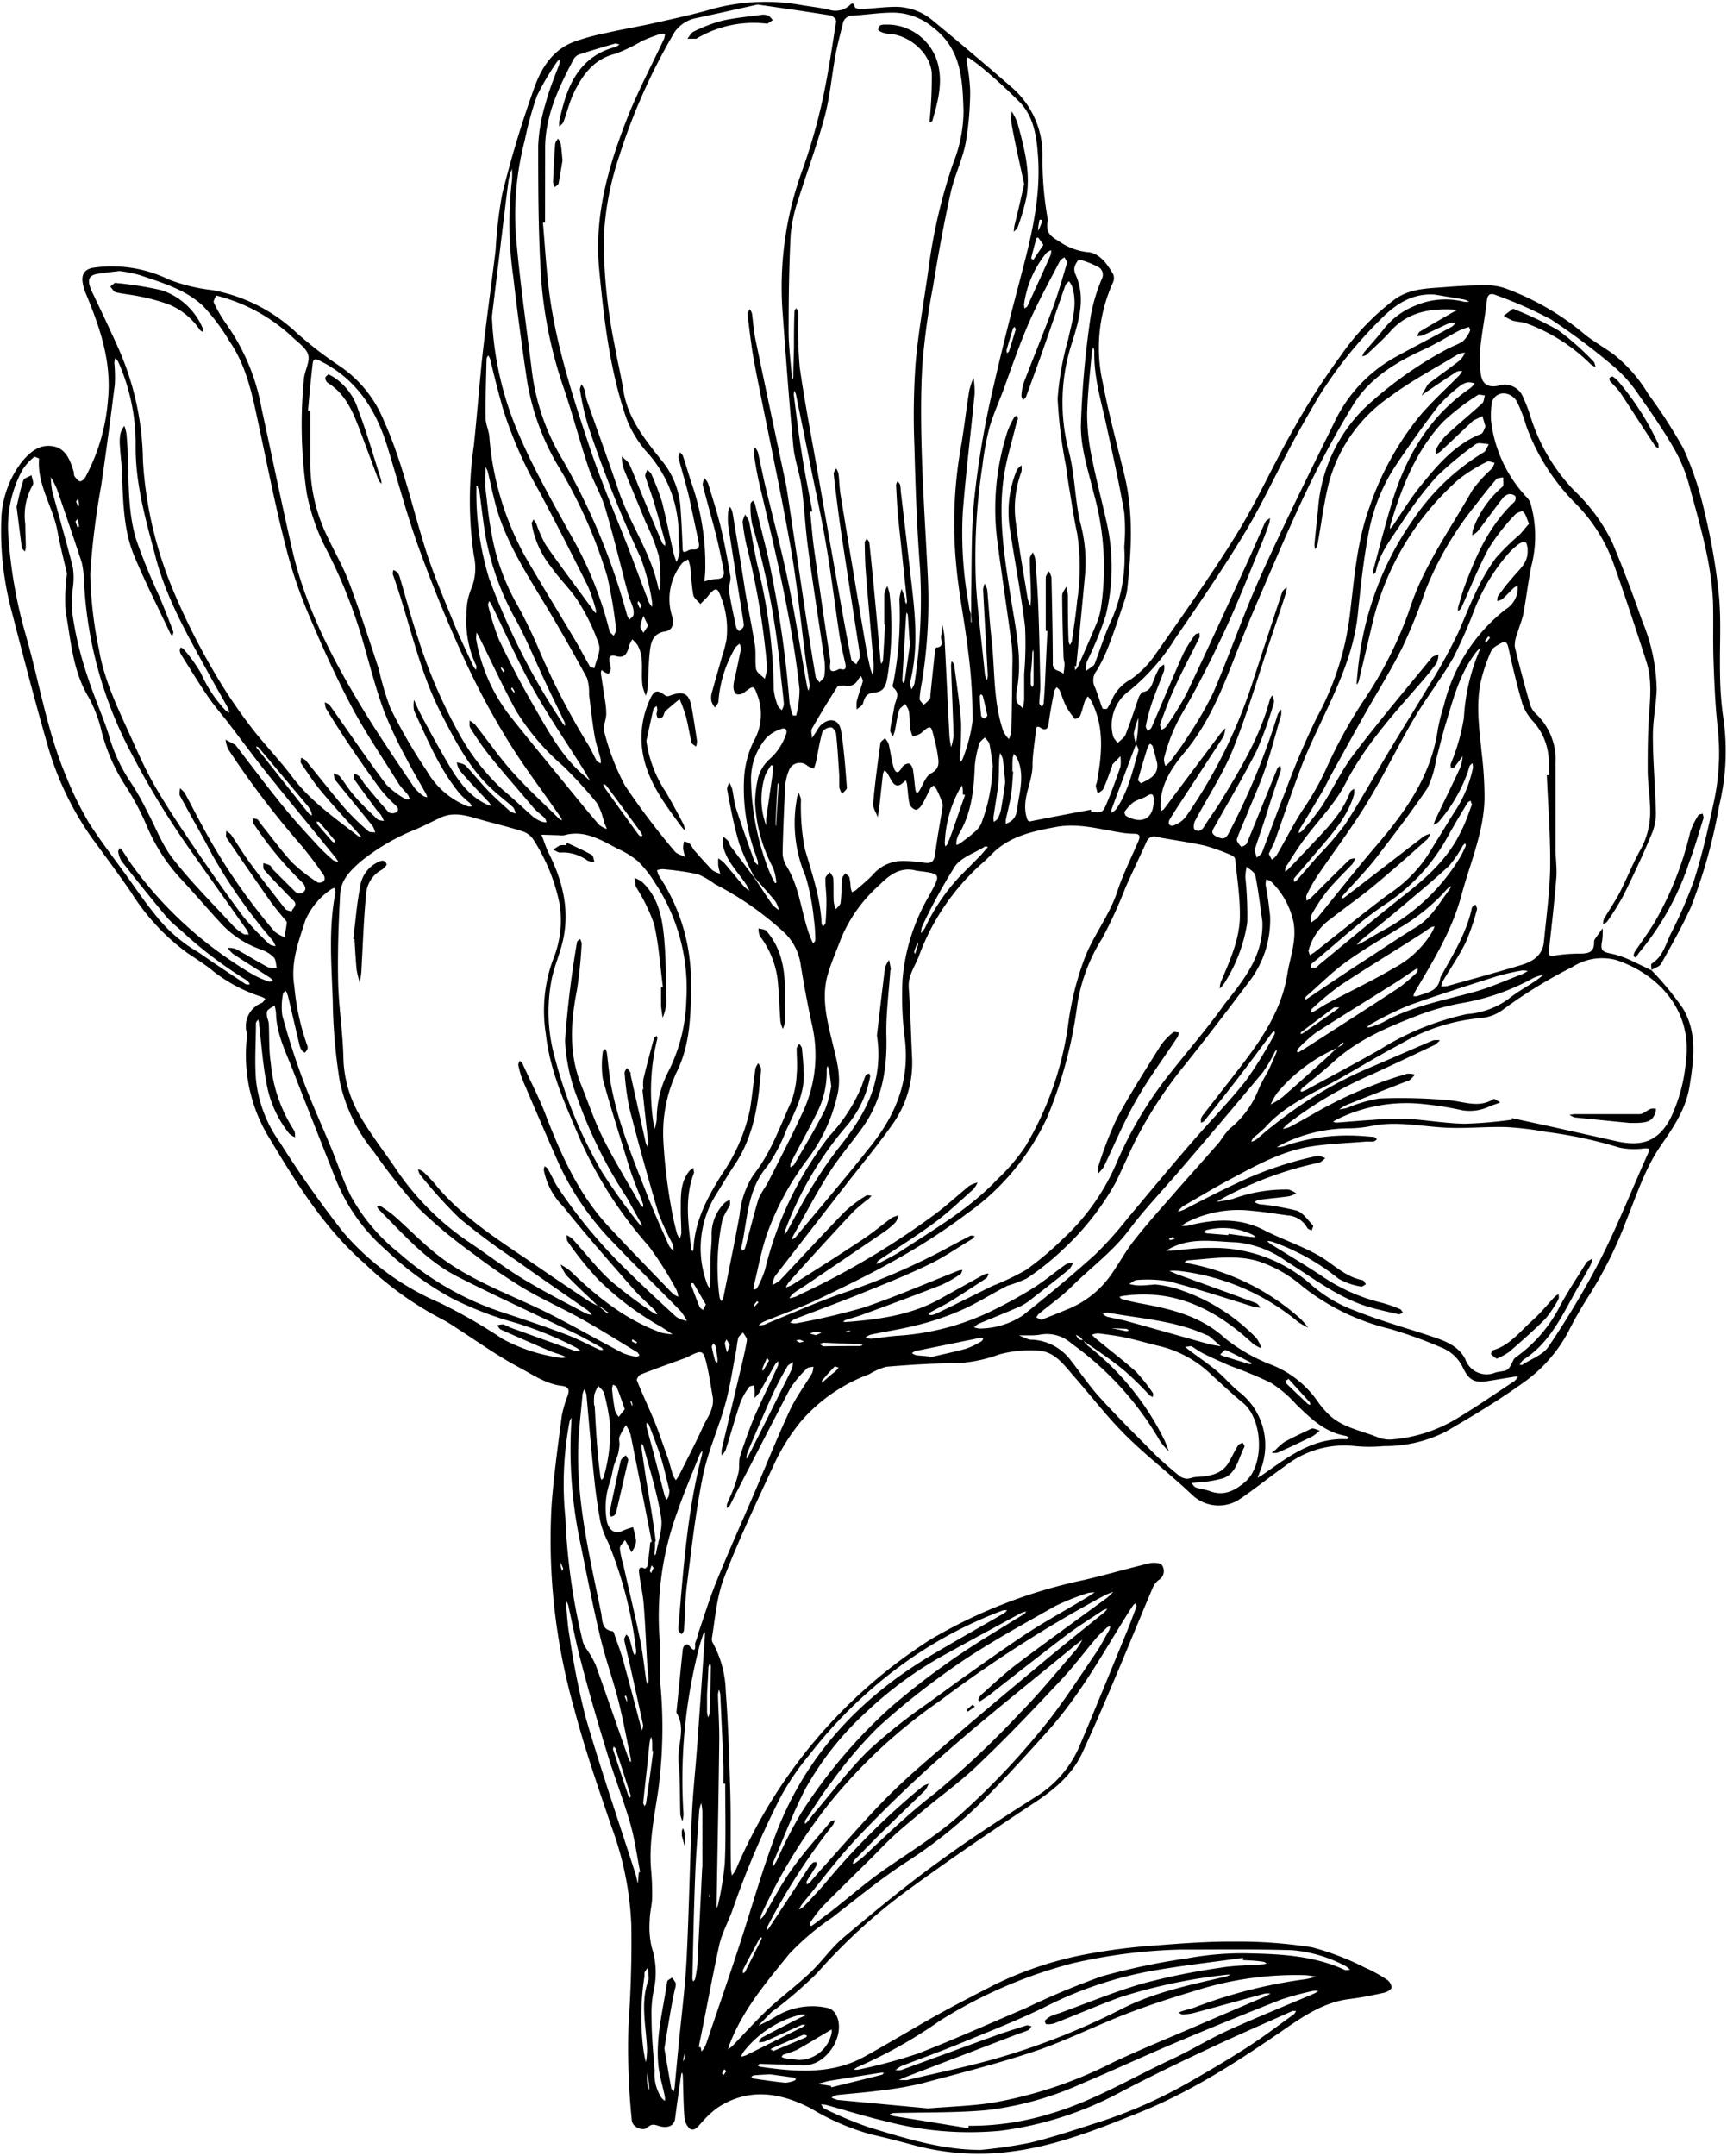 <?xml version="1.0" encoding="UTF-8"?>
<!DOCTYPE svg PUBLIC '-//W3C//DTD SVG 1.0//EN'
          'http://www.w3.org/TR/2001/REC-SVG-20010904/DTD/svg10.dtd'>
<svg height="245.5" preserveAspectRatio="xMidYMid meet" version="1.0" viewBox="26.6 2.3 196.7 245.5" width="196.7" xmlns="http://www.w3.org/2000/svg" xmlns:xlink="http://www.w3.org/1999/xlink" zoomAndPan="magnify"
><g id="change1_1"
  ><path d="M214.71,112.78A36.39,36.39,0,0,1,218.2,117c1.75,2.79,1.33,5.88.83,9-.42,2.59-1.81,4.62-3.25,6.71-1.78,2.57-2.74,5.55-3.9,8.43a46.51,46.51,0,0,1-4.34,8.74,44.3,44.3,0,0,0-2.33,4.08,16.73,16.73,0,0,1-5.26,5.88c-2.79,2-5.74,3.75-8.7,5.48a15.19,15.19,0,0,1-7,1.63,17.62,17.62,0,0,1-3.33,0,10.89,10.89,0,0,0-7.93,2.26c-1.8,1.25-3.49,2.65-5.32,3.87a4.37,4.37,0,0,1-5.26-.55c-2.46-2.34-5.19-4.41-7.6-6.81-2.11-2.09-3.92-4.47-5.89-6.71-1.14-1.3-2.19-2.85-4.1-2.93a13.4,13.4,0,0,0-4.43.44,16.35,16.35,0,0,1-4.85,1c-2.68,0-5.37.18-8,.4a7.45,7.45,0,0,0-1.94.85,19,19,0,0,0-7.75,5.34,23.18,23.18,0,0,0-3,4.73c-2,4.33-4.07,8.67-5.79,13.13-.82,2.13-1,4.53-1.37,6.82a.85.85,0,0,0,.09.56,12,12,0,0,1,1.48,5.49c.29,3.87.41,7.75.52,11.64.08,2.87,0,5.75.07,8.62a4.45,4.45,0,0,0,.12.73,4,4,0,0,0,.42-.6A57.84,57.84,0,0,1,132.54,189,57.64,57.64,0,0,1,150,182.21c2.51-.58,5-1.31,7.5-1.91.46-.11,1.24-.07,1.45.21a1.19,1.19,0,0,1-.41,1.71,2.37,2.37,0,0,0-.68.94c-1.32,3.11-2.59,6.24-3.9,9.35s-2.6,6.13-4,9.17c-1.18,2.69-3.32,4.42-5.73,6-4.94,3.26-9.84,6.6-14.61,10.1a65,65,0,0,0-9.95,9.17,49.63,49.63,0,0,1-4.89,4.23s-.13,0-.17.09c-.55.55-1.09,1.11-1.63,1.66a17.53,17.53,0,0,0,1.83-.94,8,8,0,0,1,6.12-1.05,1.5,1.5,0,0,1,.85.68c.87,1.47.15,3.73-1.41,5s-3,.75-4.62.75c-.85,0-1.7-.06-2.55-.08-.11,0-.21.11-.32.17a1.24,1.24,0,0,0,.3.16c4,.57,8.1.93,11.88-1.15,2.81-1.55,5.54-3.22,8.34-4.78,2.09-1.16,4.21-2.24,6.33-3.34a40.63,40.63,0,0,1,10.59-3.54,67,67,0,0,1,7.88-1c3-.24,6-.46,8.94-.44a54,54,0,0,1,8.9.65,30.29,30.29,0,0,1,6,2.3,16,16,0,0,1,2.47,1.35,1.25,1.25,0,0,1,.59.9c0,.24-.52.55-.85.62-1.3.29-2.62.56-3.95.72-2.77.34-5,1.79-7.24,3.33-5.31,3.67-10.72,7.2-16.74,9.61-4.77,1.91-9.56,3.83-14.72,4.45a28.26,28.26,0,0,1-10.64-.68c-1.68-.44-3.35-.9-5-1.26a27.22,27.22,0,0,1-7-3c-3.47-1.8-7.09-2.4-10.63-.08a11.14,11.14,0,0,0-1.85,1.73c-.38.4-.74,1-1.33.65a2,2,0,0,1-.6-1.38c-.12-1.56-.12-3.14-.18-4.71a.91.91,0,0,0-.11-.3,2.76,2.76,0,0,0-.08.27c-.23,1.66-.48,3.32-.69,5-.1.78-.82,1.15-1.88.81-.5-.16-.8-.25-1.27.19s-1.72,0-1.78-.83a80.35,80.35,0,0,1-.37-11c.26-3.69.37-7.41.32-11.11a36.39,36.39,0,0,0-2.23-11.22c-1.53-4.5-3.1-9-4.3-13.59a70.19,70.19,0,0,1-2.56-23.07c.25-3.43.73-6.84,1.17-10.25a13.26,13.26,0,0,1,.67-2.26c.2-.64.17-1-.67-1.12-1.84-.21-3.35-1.3-4.91-2.12-2.53-1.35-4.87-3.05-7.3-4.6a14.32,14.32,0,0,0-1.7-1,38.09,38.09,0,0,1-8.48-6.14c-4.77-4.15-8-9.47-11.21-14.83a18,18,0,0,1-2.3-10.68,3.7,3.7,0,0,0,0-.88,2.83,2.83,0,0,1,1.71-3.34c.18-.08.29-.31.43-.47a2.23,2.23,0,0,0-.51-.26,17.46,17.46,0,0,1-5.89-3.26c-.79-.58-1.61-1.12-2.43-1.66a24.8,24.8,0,0,1-6.5-7c-1.47-2.13-3-4.18-4.54-6.29a34.81,34.81,0,0,1-5-10.63c-1.42-4.94-2.71-9.92-4-14.91a35.44,35.44,0,0,1-1.21-10.6A11.37,11.37,0,0,1,29,55c1-1.27,2.16-2.19,3.73-1.87,1.4.28,1.9,1.65,2.28,2.93,0,.16,0,.36.09.48s.38.54.6.56.51-.26.63-.48a22,22,0,0,0,2.56-8.73c.46-4.41-.92-8.34-2.55-12.26a4.57,4.57,0,0,1-.36-1.5c0-.8.45-1.22,1.27-1.35a14.77,14.77,0,0,1,8.59,1.35,19.75,19.75,0,0,0,4.93,1.2,19,19,0,0,1,9.66,4.91A44.08,44.08,0,0,0,65.32,44a13.78,13.78,0,0,1,5,6.2c2.15,4.77,3.23,9.89,4.81,14.85.92,2.86,2.12,5.63,3.25,8.42.66,1.6,1.43,3.16,2.15,4.73a1.74,1.74,0,0,0,.3.37c0-.17.07-.38,0-.51a11.69,11.69,0,0,1-1.1-5.69,7.46,7.46,0,0,1,.48-2.88,6.26,6.26,0,0,0,.36-3.94,43.41,43.41,0,0,1,0-12.52c.37-3.48.63-7,1-10.46.45-3.94,1-7.87,1.48-11.8a51.26,51.26,0,0,1,.74-6.34,123.12,123.12,0,0,1,3.59-11.93C88.15,10.25,89.43,8,92,7.05a25.59,25.59,0,0,1,3.67-1c1.82-.42,3.67-.72,5.49-1.13,2.27-.52,4.55-1,6.79-1.66A23.26,23.26,0,0,1,118,2.9c1,.16,2,.28,2.91.47a2.41,2.41,0,0,0,2.39-.4c.2-.19.52-.55.66.13,0,.13.47.25.71.24,1.28-.07,2.55-.24,3.83-.26a6.55,6.55,0,0,1,4.27,1.5q4.63,3.81,9.15,7.74a10.12,10.12,0,0,1,3.42,7.58,37.85,37.85,0,0,0,.57,7.21,1.11,1.11,0,0,1,0,.48c-.16,1.07.21,1.57,1.25,2.14A6.92,6.92,0,0,0,150.4,31c1.42.06,2.31,1.36,3,2.54a1.25,1.25,0,0,1-.07,1,18,18,0,0,0-1.13,11.33c.69,3.61,1.66,7.16,2.52,10.73,1,4.25.73,8.53.27,12.81a6.81,6.81,0,0,1-.33,1.33c-.57,1.68-1.11,3.36-1.75,5a18.49,18.49,0,0,1-1.39,2.91,1.75,1.75,0,0,0-.25,1.82c.36.8.58,1.67.9,2.49,0,.07.5.1.55,0a10.14,10.14,0,0,0,.68-1.31,4.78,4.78,0,0,1,2-2,11.23,11.23,0,0,0,2.86-2.93c3.15-4.51,6.35-9,9.24-13.68,2.31-3.75,4.11-7.82,6.3-11.65a80.11,80.11,0,0,1,5.5-8.58,27.55,27.55,0,0,1,6.23-6.48c1.77-1.21,3.71-1.18,5.65-1.34,1.59-.13,3.19-.21,4.78-.21a6.43,6.43,0,0,1,2.3.43,30.17,30.17,0,0,1,8.49,4.87c1.14,1,2.48,1.71,3.68,2.6a16.68,16.68,0,0,1,3.91,4.5,57.54,57.54,0,0,1,4,6.2,36.74,36.74,0,0,1,2.43,7.34,69.66,69.66,0,0,1,1.61,9.38c.28,3,.06,6,.13,9a37.4,37.4,0,0,0,.39,5.08,26.33,26.33,0,0,1-.49,9.85,60,60,0,0,1-3.2,11.5c-1,2.24-2.22,4.36-3.41,6.5-.19.34-.73.48-1.1.71,0-.24-.08-.64,0-.71,1.26-.76,1.59-2.13,2.15-3.32a51.84,51.84,0,0,0,2.73-6.28c.95-3,1.65-6.13,2.31-9.24a26.33,26.33,0,0,0,.33-8.22c-.27-2.5-.37-5-.46-7.54-.07-2.16,0-4.33-.05-6.49-.18-4.66-1.56-9.09-2.76-13.55a17.82,17.82,0,0,0-1.8-4.22c-1.17-2-2.49-3.93-3.84-5.82a15.77,15.77,0,0,0-2.71-3.15,72.64,72.64,0,0,0-7.34-5.53A47.74,47.74,0,0,0,197,35.91c-.74-.33-1,0-1.06.72-.21,1.78-.56,3.54-.74,5.32a12.71,12.71,0,0,0,.07,3c.16,1.13.89,1.51,2,1.27a2.23,2.23,0,0,1,2.82,1.35,15.77,15.77,0,0,1,.78,2,21.35,21.35,0,0,0,5,8.56,20.19,20.19,0,0,1,4.39,6c1.23,2.92,2.34,5.9,3.39,8.9a21,21,0,0,1,1.64,7.82c-.07,1.76-.44,3.52-.43,5.28,0,2.8.26,5.6.33,8.4a6,6,0,0,1-.37,2.49c-1,2.44-2.14,4.84-3.3,7.21a29.88,29.88,0,0,1-1.87,3c-.09.14-.3.2-.45.3a1.46,1.46,0,0,1,.08-.6c.59-1,1.27-2,1.8-3,.81-1.57,1.45-3.23,2.3-4.77a8.83,8.83,0,0,0,1.17-4.51c0-1.51-.26-3-.28-4.51,0-1.89,0-3.79.11-5.67.12-2.29.46-4.6-.26-6.84-1.22-3.77-2.45-7.54-3.78-11.27a18.64,18.64,0,0,0-4.17-6.61,24.28,24.28,0,0,1-5.73-8.93A16.16,16.16,0,0,0,199.36,48a1.89,1.89,0,0,0-1.32-.9,1.38,1.38,0,0,0-1.56,1.29,10.36,10.36,0,0,0-.06,1.76,15.31,15.31,0,0,0,4,8.7,2.22,2.22,0,0,1,.46.62,13.5,13.5,0,0,1,.14,7.27c-.37,1.79-.57,3.61-.91,5.41-.15.78-.49,1.53-.7,2.31a3.28,3.28,0,0,0-.28,1.47c.52,2.19,1.11,4.37,1.73,6.54a2.45,2.45,0,0,0,.65,1.08,7.15,7.15,0,0,1,2.26,5.66c0,3.24,0,6.48,0,9.72,0,1.11.18,2.23.09,3.33-.22,2.77-.54,5.54-.85,8.3-.07.55.13.6.59.55a19.32,19.32,0,0,1,2.72-.23c1,0,1.9,0,1.84-1.37a.7.7,0,0,1,.14-.36l.84-1.16a8.66,8.66,0,0,1-.05,1.35c-.22,1.15-.07,1.33,1.07,1.55a10.23,10.23,0,0,1,2.12.73C213.08,112,213.89,112.38,214.71,112.78ZM107.31,216.72c.07-1.38.14-2.76.2-4.14a.93.93,0,0,0,0-.23l0,.29c0,1.37-.07,2.73-.11,4.09l-.06,1.57s.06,0,.06,0C107.33,217.74,107.32,217.23,107.31,216.72ZM156,87c.06-.48.14-1,.19-1.45s.05-1,.08-1.53a10.05,10.05,0,0,0-.53,1.75A3.68,3.68,0,0,0,156,87c-.93,2.47-1.86,4.93-2.78,7.41-.05.12,0,.28,0,.42a1.92,1.92,0,0,0,.5-.39c1.38-2,1.88-4.36,2.54-6.64C156.34,87.6,156.09,87.29,156,87Zm22.88,34.63a18.56,18.56,0,0,0-6.83,5.13,8.07,8.07,0,0,0-.72,1.29,9.42,9.42,0,0,0,1.3-.8c1.63-1.41,3.23-2.86,4.83-4.3.48-.43.94-.89,1.41-1.33l.81-.47-.16-.17Zm-28.93,33.27a2.28,2.28,0,0,0-.33-.36,2.73,2.73,0,0,0-.48-.25,2,2,0,0,0,.36.5c.11.09.3.07.46.09a3.21,3.21,0,0,0,.49.6,30.91,30.91,0,0,1,8.74,10.72c.21.43.36.9.54,1.35a8.23,8.23,0,0,1-1-1.16,35.44,35.44,0,0,0-10.09-11.12,4.17,4.17,0,0,0-3.61-1,6.72,6.72,0,0,1-1.27.07l-1.1,0c.36.16.71.32,1.08.45a1.57,1.57,0,0,0,.49.05,5.86,5.86,0,0,1,4.34,2.37c1.13,1.44,2.17,3,3.4,4.32,1.93,2.13,4,4.16,6,6.19.92.93,1.93,1.77,2.93,2.61a1.56,1.56,0,0,0,.91.33c.34,0,.68-.18,1-.19,1.51-.08,3-.27,3.8-1.77.34-.59.62-1.23,1-1.82.09-.15.34-.22.52-.33.08.17.26.39.21.48-.68,1.27-.88,3-2.39,3.57a13.14,13.14,0,0,1-3,.49l-.65.07c.17.17.3.43.5.5.51.18,1.07.22,1.57.41,1.59.6,2.81,0,4-1,2.31-1.91,2.06-7.14-.15-9-1.22-1-2.4-2.11-3.59-3.19a12.88,12.88,0,0,0-5.74-3.26c-1.34-.31-2.65-.71-4-1-1-.23-2.12-.36-3.19-.5a2,2,0,0,0-.74.16c.16.15.31.32.48.45,1.49,1.23,3,2.39,4.47,3.68a19,19,0,0,1,2,2.5c.07.11,0,.3,0,.45a1.31,1.31,0,0,1-.39-.2,36,36,0,0,0-2.79-2.74C153.22,157.14,151.55,156.06,149.93,154.92Zm-37.4-52.62c.67,1,1.31,2,2,3a3.45,3.45,0,0,0,.77.64,3.61,3.61,0,0,0-.41-1c-.76-.93-1.58-1.82-2.37-2.72a28.67,28.67,0,0,1-1.74-3.84c-.6-2-1-4.13-1.39-6.21,0-.23.16-.51.25-.77a4.7,4.7,0,0,1,.33.73c.17.74.21,1.5.44,2.22.65,2,1.37,4,2.08,6,.06.19.28.32.42.48,0-.22,0-.44-.08-.65s-.08-.25-.12-.37a22,22,0,0,1-1.37-9.07,11.15,11.15,0,0,1,1.07-4,6.13,6.13,0,0,0,.51-5.06c-.5-1.37-.44-1.37-1.59-.51a1,1,0,0,1-.88.18c-.21-.1-.33-.52-.34-.81a4.36,4.36,0,0,1,.18-1.06c.23-1.09.47-2.18.68-3.27a1.76,1.76,0,0,0-.15-.6,3.81,3.81,0,0,0-.43.37,2.85,2.85,0,0,0-.3.51,13.85,13.85,0,0,0-1.68,5.7c0,.23-.26.46-.4.69a2.77,2.77,0,0,1-.39-.68,2.18,2.18,0,0,1,0-.88c.39-1.42.8-2.83,1.2-4.25a15.31,15.31,0,0,0,.5-1.88,10.07,10.07,0,0,0-.78-5.28c-.21-.53-.45-.61-.85-.25a6,6,0,0,0-.57.66l-.77.77c-.28-.34-.72-.65-.8-1-.19-1-.23-2.14-.35-3.21a5.5,5.5,0,0,0-.25-.88c-.25.18-.6.3-.76.55a6.5,6.5,0,0,0-1.09,5.84c.31.92.07,1.7-.73,1.82-1.47.22-1.67,1.29-1.79,2.41-.14,1.3-.14,2.61-.22,3.91a5.86,5.86,0,0,1-.22,1,7.09,7.09,0,0,1-.34-.94c-.31-1.59.25-3.29-.6-4.81a4.12,4.12,0,0,0-.6-.66,4,4,0,0,0-.35.68c-.21.81-.44,1.56-1.56,1.21-.6-.18-.78.14-.69.68a3.61,3.61,0,0,1,.15.77.9.9,0,0,1-.25.56c0,.06-.32-.09-.48-.17a2.42,2.42,0,0,1-.31-.25,1,1,0,0,0-.09.37c.14,1,.31,2,.45,3a9,9,0,0,1,.16,1.63c0,.69-.42,1.46-.22,2.06a26.87,26.87,0,0,0,2.35,6.1,82,82,0,0,0,5.68,7.5c.25.32.78.42,1.17.63a7.75,7.75,0,0,1-.23-1,3.52,3.52,0,0,1,.12-.77,1.9,1.9,0,0,1,.65.27c.21.2.3.51.49.73.68.77,1.36,1.55,2.08,2.28a2.57,2.57,0,0,0,.89.39,8.7,8.7,0,0,1-.22-.88,6.21,6.21,0,0,1,0-.86,4.28,4.28,0,0,1,.67.52c.77.89,1.51,1.81,2.28,2.7a3.46,3.46,0,0,0,.6.47c-.11-.22-.21-.44-.33-.65-1-1.54-2.42-2.8-2.72-4.72a3,3,0,0,1,.08-.78,4.22,4.22,0,0,1,.59.53c.11.14.11.38.22.53Zm24.63-30.13v1s.06,0,.09,0l-.06-1a.18.18,0,0,0,0-.09c0-.66,0-1.31,0-2,.08-3.5,0-7,.31-10.5a103.38,103.38,0,0,1,1.74-11.06c1-4.51,2.1-9,3.28-13.46,1.28-4.89,2.65-9.75,2.29-14.89-.15-2.22-.45-4.44-2-6.13a59.86,59.86,0,0,0-4.47-4.09c-.42-.36-.89-.67-1.34-1a.9.9,0,0,0-.28-.08,1.35,1.35,0,0,0-.06.34,23.08,23.08,0,0,1,.42,3.49,35.61,35.61,0,0,1-.52,5.93c-.38,1.92-1.28,3.73-1.7,5.64-.78,3.51-1.42,7.06-2,10.61a83.46,83.46,0,0,0-1.21,8.76c-.22,3.43-.18,6.88-.08,10.31.14,4.56.44,9.1.67,13.65a58,58,0,0,1-.65,12.35,14.22,14.22,0,0,0-.27,1.93c0,.23.3.46.46.69a5.16,5.16,0,0,0,.69-.63c.1-.13.07-.38.09-.57.16-1.6.33-3.2.5-4.79,0-.19.09-.52.15-.53,1-.07.48-.83.56-1.3s.1-.84.14-1.26a11.1,11.1,0,0,1,.24,1.28c.2,3.8.37,7.59.57,11.38a10.79,10.79,0,0,0,.19,1.25,6.44,6.44,0,0,0,.28-1.33c-.08-2.65-.2-5.3-.29-7.95a2.43,2.43,0,0,1,.08-.53c.09.14.26.28.28.44.28,2.2.63,4.41.79,6.62a39,39,0,0,1-.16,4,1.32,1.32,0,0,0,.11.41c.07-.1.18-.19.21-.3a18.08,18.08,0,0,0,1.14-4.34,57.31,57.31,0,0,0-.49-7.84c-.37-3.28-1.06-6.54-1.36-9.83a49.65,49.65,0,0,1,.47-13.22c.4-2.23.64-4.48,1-6.71a9,9,0,0,1,.49-1.49,10.09,10.09,0,0,1,.13,1.81c-.44,4.49-1,9-1.35,13.48a45.16,45.16,0,0,0,.68,10.57A3.69,3.69,0,0,0,137.16,72.17ZM94.78,151l1,.85s.07-.06.11-.09c-.31-.23-.61-.47-.93-.7,0,0-.12,0-.18,0-1.23-1.18-2.48-2.33-3.67-3.55a5.15,5.15,0,0,1-.66-1.23,8.07,8.07,0,0,1,1.14.76c3,2.92,6.29,5.55,10.34,7a6.48,6.48,0,0,0,1.27.18l-1-.66c-.06,0-.11-.08-.16-.11a33.37,33.37,0,0,1-7.3-5.46,37.87,37.87,0,0,1-3.49-4.34c-.13-.17-.08-.48-.12-.72a2.85,2.85,0,0,1,.67.43c1.46,1.6,2.78,3.33,4.36,4.78a54.67,54.67,0,0,0,4.87,3.65,1.61,1.61,0,0,0,.43.17,2.38,2.38,0,0,0-.25-.44c-.83-.83-1.73-1.6-2.5-2.49-2.71-3.1-5.44-6.2-8-9.4a7.94,7.94,0,0,1-2.17-4.11,1.12,1.12,0,0,1,.1-.43c.11.09.27.16.34.28.36.62.66,1.28,1,1.89a57.79,57.79,0,0,0,7.46,9.12c2,2,4.1,3.95,6.2,5.87a3.37,3.37,0,0,0,1.2.45,7,7,0,0,0-.71-1.11c-2.54-2.6-5.14-5.14-7.64-7.77a31.93,31.93,0,0,1-6.2-8.93c-1.42-3.21-2.8-6.43-4.18-9.65a10.87,10.87,0,0,1-.48-1.69c0-.14.1-.31.15-.47.11.11.27.19.33.32.93,2.06,2,4.08,2.77,6.18,1.75,4.49,3.73,8.84,7.06,12.4,2.39,2.57,4.84,5.08,7.27,7.6a2.65,2.65,0,0,0,.64.36,2.69,2.69,0,0,0-.18-.73,40.9,40.9,0,0,0-3.16-5,47.48,47.48,0,0,1-7.8-12.09c-1.66-3.93-3.47-7.77-3.94-12.1a16.81,16.81,0,0,1,.83-8.49,11.7,11.7,0,0,0,.7-6.47,21.24,21.24,0,0,0-3-7.24A2.4,2.4,0,0,0,86,96.92c-1.52-.48-3.07-.85-4.6-1.28s-3.09-1-4.69-.21c-.92.43-1.82.9-2.75,1.3a24,24,0,0,0-6.31,3.69c-1.15,1-2.21,2.08-2.3,3.6-.19,3.33-.31,6.67-.24,10,.06,2.91.54,5.81.6,8.71a13.67,13.67,0,0,0,1.93,6.69c1.16,2,2.59,3.83,3.9,5.75a30.74,30.74,0,0,0,8.35,8.47c2.07,1.38,4.05,2.91,6.17,4.21,2.36,1.44,4.84,2.71,7.28,4A1.93,1.93,0,0,0,94,152a2.71,2.71,0,0,0-.42-.47c-2.76-1.93-5.55-3.83-8.29-5.79A76.23,76.23,0,0,1,78.92,141a54.19,54.19,0,0,1-4.51-5,1.65,1.65,0,0,1-.19-.58,2.12,2.12,0,0,1,.6.31A17.55,17.55,0,0,1,76.05,137c3.28,4.05,7.69,6.7,11.9,9.59,1.91,1.32,3.84,2.61,5.78,3.9A7.09,7.09,0,0,0,94.78,151ZM112.89,2.82c-2.34.52-4.73,1.06-7.13,1.57a3.87,3.87,0,0,0-2.61,2.05,68.7,68.7,0,0,0-6,13.57,33.94,33.94,0,0,0-1.79,9.63,61.87,61.87,0,0,0,1.23,11.91c.3,1.71.72,3.4,1,5.12.47,3.21,2.42,5.6,4.32,8a9.46,9.46,0,0,1,2.17,5.08c.13,1.63.2,3.25.27,4.88,0,.39,0,.69.52.41a1.21,1.21,0,0,1,.65-.18c.73.07.76-.38.65-.87-.33-1.57-.67-3.14-1-4.7s-.89-3.28-1.3-4.93c0-.16.12-.38.19-.57.11.15.28.27.33.43.31.94.59,1.88.88,2.82a28.06,28.06,0,0,1,1.66,10c0,.48-.06,1-.1,1.46a6.76,6.76,0,0,1,1.38-.28c.84,0,.91-.5.79-1.11-.25-1.28-.51-2.57-.83-3.84-.49-1.94-1.05-3.86-1.54-5.79,0-.22.13-.5.19-.75a2.13,2.13,0,0,1,.42.59c.49,1.6,1,3.19,1.41,4.81.45,1.91.82,3.84,1.14,5.77.09.54-.23,1.14-.15,1.68.2,1.39.52,2.76.81,4.13,0,.17.23.31.35.46.17-.17.39-.31.48-.51s0-.38,0-.57c-.59-3.66-1.18-7.32-1.74-11a8,8,0,0,1,0-1.55,2.29,2.29,0,0,1,.2-.53,2,2,0,0,1,.28.56c.49,3,1,6,1.45,9,.34,2.06.79,4.11,1.11,6.17.14.9,0,1.85.13,2.73.08.43.67.76,1,1.13.08-.35.18-.69.26-1a1.56,1.56,0,0,0,0-.3,84.52,84.52,0,0,0-2.33-13.85,22.52,22.52,0,0,1-.45-2.71c0-.28.18-.58.28-.87.14.24.3.47.42.72a1.51,1.51,0,0,1,.09.38c.29,1.58.55,3.16.9,4.73a60.93,60.93,0,0,1,1.85,14.1,6.2,6.2,0,0,0,.48,1.88c.06.18.28.32.43.48a1.78,1.78,0,0,0,.24-.69c-.08-1-.22-2.08-.33-3.12A87.88,87.88,0,0,0,112.27,62a9.42,9.42,0,0,1-.18-2.33c0-.12.17-.25.26-.37a1.29,1.29,0,0,1,.23.36c.51,2,1,4,1.49,6a125.89,125.89,0,0,1,2.45,16.62,7.79,7.79,0,0,0,.39,1.49s.36,0,.37,0a12.21,12.21,0,0,0,.38-3c-.86-7.9-2.74-15.61-4.56-23.34-.28-1.17-.47-2.37-.66-3.57a1.63,1.63,0,0,1,.16-.61,2.44,2.44,0,0,1,.32.52c.29,1.25.53,2.5.82,3.75.93,3.92,2,7.83,2.78,11.77.76,3.69,1.32,7.42,2,11.13a5.26,5.26,0,0,0,.15.53,1.91,1.91,0,0,0,.15-.58c-.13-1-.31-1.94-.44-2.91-.6-4.45-1-8.93-1.82-13.35-1.21-6.77-2.69-13.5-4-20.26-.37-1.92-.58-3.88-.83-5.83,0-.16.18-.35.28-.52a2.08,2.08,0,0,1,.24.5c.13.94.18,1.9.37,2.82,1.13,5.46,2.29,10.9,3.44,16.35.18.87.29,1.75.43,2.62q1,6.66,2,13.32.48,3.11,1,6.21c0,.24.3.45.45.68.2-.24.52-.46.55-.72a7.24,7.24,0,0,0,0-1.86c-.61-4.25-1.29-8.48-1.86-12.74-.31-2.3-.41-4.63-.73-6.93-.21-1.55-.79-3.06-.94-4.62-.47-5-.84-10-1.21-15.07a38.77,38.77,0,0,1,2.15-16.15,65.15,65.15,0,0,0,2.27-7.73c.71-3.12,1.16-6.3,1.67-9.47,0-.18-.36-.6-.59-.64C118.53,3.63,115.78,3.24,112.89,2.82Zm14.52,70.59h-.09c0-1.15,0-2.3,0-3.44a3.18,3.18,0,0,1,.34-.93,4.69,4.69,0,0,1,.26.86,35,35,0,0,1-.28,9.69c-.18,1-.54,1.49-1.44,1.56s-1.1.51-1.3,1.22c-.07.28-.46.47-.71.7a3.07,3.07,0,0,1,0-.95c.19-.76.48-1.49.68-2.25,0-.17-.12-.39-.19-.59a2.12,2.12,0,0,0-.34.39,1.29,1.29,0,0,1-1.55.68c-.27,0-.71,0-.81.13q-1.51,2.35-2.9,4.78c-.15.27,0,.72,0,1.08l.5-.75a3.41,3.41,0,0,1,.5-.72c1-.92,2.09-.69,2.31.62.35,2.15.5,4.33.67,6.51,0,.21-.36.45-.55.68a2.75,2.75,0,0,1-.32-.73c0-.42,0-.85,0-1.28-.1-1.6-.19-3.2-.36-4.79,0-.29-.37-.77-.56-.76a1.17,1.17,0,0,0-1,.52c-.32,1.11-.49,2.26-.73,3.39-.06.27-.16.53-.24.79a2.68,2.68,0,0,1-.71-.31,1.32,1.32,0,0,0-2.15.56,5.76,5.76,0,0,0-.4,1.61c-.13,2.52-.24,5-.3,7.57a3,3,0,0,0,.4,1.6c1.65,2.6,1.72,5.72,2.88,8.47.06.14.14.27.21.41.08-.14.24-.27.23-.4a16.67,16.67,0,0,0-.16-2.35,25.62,25.62,0,0,0-.94-4.89,15.42,15.42,0,0,1-1-8.84c0-.24.14-.47.21-.7.08.23.18.46.25.7a2.51,2.51,0,0,1,0,.39,25.91,25.91,0,0,0,.43,5.25c.82,2.84,1.8,5.61,1.93,8.59,0,.1.11.19.17.29.09-.12.27-.24.28-.37.06-.88.11-1.76.1-2.64s-.14-1.63-.12-2.45c0-.23.33-.47.51-.7.14.24.38.47.39.71.05.88,0,1.77.05,2.65a4,4,0,0,0,.23.87c.19-.25.52-.48.55-.74.11-.91.1-1.83.18-2.74,0-.22.23-.42.35-.63.17.16.43.29.48.48a7.36,7.36,0,0,1,.14,1.16,3.28,3.28,0,0,0,.15.51,1.83,1.83,0,0,0,.42-.21c.66-.58,1.35-1.14,1.95-1.77a4.45,4.45,0,0,1,3.54-1.57c.82,0,1.63.12,2.44.21s1-.25,1.12-1c.21-1.71.54-3.42.81-5.13a1.54,1.54,0,0,0,0-.74,14.15,14.15,0,0,0-.65-1.5,1.9,1.9,0,0,0-.33-.43c-.12.09-.29.17-.36.3-.33.63-.6,1.3-1,1.92-.14.25-.51.59-.69.54a1.09,1.09,0,0,1-.7-.67c-.16-.73-.19-1.49-.28-2.24a2.25,2.25,0,0,0-.14-.44,4.15,4.15,0,0,0-.32.27c-.45.43-.87.44-1.22-.11-.2-.3-.35-.62-.54-.93a3.19,3.19,0,0,0-.33-.4,1.49,1.49,0,0,0-.19.43c-.14,1.17-.26,2.34-.39,3.51-.06.48-.14,1-.2,1.43-.19-.53-.58-1.07-.53-1.57.2-2.28.51-4.55.82-6.82,0-.23.34-.41.52-.61a2.5,2.5,0,0,1,.43.68c.2.83.3,1.68.52,2.5.17.61.47,1.12,1,.13a1,1,0,0,1,.78-.43c.16,0,.41.41.46.67.13.77.18,1.56.28,2.34a1.27,1.27,0,0,0,.17.4,2.33,2.33,0,0,0,.26-.28c.44-.69.72-1.67,1.35-2,1.05-.57.88-1.31.76-2.13a18.41,18.41,0,0,0-.41-1.93c-.37-1.5-.37-1.48-1.53-.49a2.82,2.82,0,0,1-.91.34,4.74,4.74,0,0,1-.27-.86c-.08-.65-.06-1.31-.15-2a3,3,0,0,0-.43-.83c-.24.24-.62.44-.7.73-.23.74-.31,1.52-.47,2.29a5.49,5.49,0,0,1-.24.68c-.11-.25-.32-.51-.3-.74.11-.87.32-1.73.46-2.6s.76-1.5-.1-2.22c-.1-.09-.08-.38,0-.57a40.25,40.25,0,0,0,.69-9.49,5.08,5.08,0,0,1,.26-1.19c.13.37.27.74.39,1.12,0,.09,0,.2,0,.29a2.22,2.22,0,0,0,.14.32,1.15,1.15,0,0,0,.07-.35c-.33-3.16-.67-6.32-1-9.49-.12-1.24-.17-2.48-.24-3.73a1.33,1.33,0,0,1,.17-.42c.1.14.25.26.29.42a3.73,3.73,0,0,1,.07.68c.34,2.86.68,5.73,1,8.59.51,4.4,1.18,8.8.07,13.21-.06.24.1.53.15.8a2.32,2.32,0,0,0,.35-.68A63.32,63.32,0,0,0,131.39,67c-.36-4.61-.52-9.23-.64-13.85a84.71,84.71,0,0,1,.13-9.43c.31-3.68,1-7.34,1.5-11a62,62,0,0,1,2.79-11.86,16,16,0,0,0,1.17-5.94c-.11-3.55-.23-7-3.44-9.47a7.15,7.15,0,0,0-4.58-1.71c-1.54,0-3.07.25-4.61.34A1.09,1.09,0,0,0,122.6,5c-.3,1.2-.63,2.41-.85,3.63-.42,2.28-.61,4.62-1.2,6.86-.85,3.19-2,6.29-3,9.45a17.36,17.36,0,0,0-.9,4.12c-.18,3.63-.23,7.26-.23,10.9,0,1.75.24,3.51.37,5.27a1,1,0,0,0,.08.28,1.11,1.11,0,0,0,.08-.3c0-1.11.06-2.22.08-3.33,0-1.37,0-2.74.06-4.11,0-.13.12-.26.19-.39a1.72,1.72,0,0,1,.18.32,2.76,2.76,0,0,1,.06.57,50,50,0,0,0,.17,5.88c.61,4.27,1.45,8.52,2.19,12.78q1.2,6.83,2.41,13.65c.4,2.25.81,4.51,1.26,6.76,0,.23.37.4.57.6a6.39,6.39,0,0,0,.4-.78c.05-.14,0-.32,0-.48-.72-4.67-1.45-9.33-2.15-14-.31-2.14-.57-4.28-.82-6.43,0-.19.18-.41.28-.62a2,2,0,0,1,.27.58c.1.81.11,1.64.24,2.44q1.41,8.64,2.88,17.27c.12.77.29,1.53.46,2.29.08.36.23.71.34,1.06a10.34,10.34,0,0,0,.08-1.36c-.28-3.43-.6-6.86-.87-10.28-.1-1.18-.12-2.35-.14-3.53,0-.16.15-.33.24-.49.1.17.27.34.29.52.19,1.79.37,3.59.54,5.38q.38,4,.73,8c0,.13.06.26.09.38.06-.13.18-.26.19-.4C127.26,76.16,127.33,74.79,127.41,73.41Zm52.92,58.18c.92,0,1.83.09,2.75.16.12,0,.24.18.36.27-.13.08-.24.22-.38.25a6.79,6.79,0,0,1-.78,0c-2.19.19-4.39.24-6.55.6-3.21.54-6,2.1-8.88,3.63-1.88,1-3.71,2.1-5.55,3.17a2.71,2.71,0,0,0-.55.61,7.41,7.41,0,0,0,.71-.25c1.94-1,3.84-2,5.8-2.91a40.86,40.86,0,0,1,9.37-3.21c.28-.06.62.16.93.25-.24.18-.46.47-.72.52a40.43,40.43,0,0,0-10.07,3.58c-.55.26-1.08.58-1.61.87a16.07,16.07,0,0,0,1.84-.32,17.5,17.5,0,0,1,6.36-1.07,2.9,2.9,0,0,1,.88.44,3.49,3.49,0,0,1-.84.33c-1.13.16-2.27.26-3.41.4a1.61,1.61,0,0,0-.51.25,2.14,2.14,0,0,0,.56.25,29.56,29.56,0,0,1,4.24.73c.73.23,1.28,1.08,1.87,1.69.07.08-.1.38-.15.58-.18-.1-.44-.16-.51-.31a2.74,2.74,0,0,0-2.23-1.41c-1.36-.19-2.73-.41-4.1-.53a13,13,0,0,0-7.44,1.34,3.77,3.77,0,0,0-.52.37,2.65,2.65,0,0,0,.63,0c3-.76,6-1,8.89.57,2,1,4.12,1.71,6.05,2.8,1.66.94,3,2.43,5,2.82.16,0,.27.3.41.46-.19.1-.42.31-.57.27a7.79,7.79,0,0,1-2.55-.89,25.42,25.42,0,0,0-7.59-4.23,5.21,5.21,0,0,0-.55-.08,3,3,0,0,0,.43.37c1.86,1.16,3.75,2.28,5.58,3.48a20.8,20.8,0,0,0,7,3.18,15,15,0,0,1,2.14.74c.13.05.21.26.32.39-.18.07-.37.23-.52.19-1.35-.33-2.74-.59-4.05-1.05-3.2-1.13-5.89-3.22-8.74-5a11.59,11.59,0,0,0-5.69-2.14c-2.57-.09-5.17-.61-7.6.74l-.41.22h.48c1.56-.11,3.13-.35,4.69-.32a16.74,16.74,0,0,1,11.57,4.34,15.77,15.77,0,0,0,4.89,2.83c2.76,1.11,5.65,1.91,8.48,2.85,1.57.52,3.19,1.06,4,2.64a2.57,2.57,0,0,0,3.43,1.53c.4-.12.84-.12,1.24-.26a1.2,1.2,0,0,0,.47-.5c.23-.34.33-.83.64-1a16.11,16.11,0,0,0,5-5.8c.91-1.7,2-3.31,3-4.94.15-.22.48-.33.72-.49a4.61,4.61,0,0,1-.24.77c-.68,1.23-1.4,2.44-2.07,3.68-1.44,2.62-2.82,5.28-5.45,7a2,2,0,0,0-.42.41.67.67,0,0,0-.1.26c.08,0,.2,0,.25,0,1-.67,2.38-1.13,3-2.07a99.61,99.61,0,0,0,5.92-9.93c2-3.93,3.62-8.06,5.43-12.09.25-.58.06-.58-.43-.56a8.55,8.55,0,0,1-2.82-.09,50.67,50.67,0,0,0-8.33-1.79,36.76,36.76,0,0,0-4.54-.55c-2.19-.07-4.38.16-6.57.08-2.9-.1-5.78-.8-8.71-.23a13,13,0,0,1-2.63.29,17.24,17.24,0,0,0-7.67,1.82,5.51,5.51,0,0,0-.58.34,3.66,3.66,0,0,0,.74-.1A22.11,22.11,0,0,1,180.33,131.59Zm-49.84-8.75a12.09,12.09,0,0,1-2.31,7.58c-1.62,2.29-3.42,4.45-5.15,6.67q-4.08,5.25-8.16,10.52a3.08,3.08,0,0,0-.3,1,4.25,4.25,0,0,0,.83-.5c2.48-2.62,4.91-5.27,7.42-7.85a15.1,15.1,0,0,1,2.43-1.82c.13-.1.41,0,.63,0-.13.12-.24.27-.37.38a18.46,18.46,0,0,0-1.72,1.44c-2.46,2.63-4.89,5.29-7.32,8a3.9,3.9,0,0,0-.37.62,3,3,0,0,0,.7-.27c2.68-1.7,5.36-3.4,8-5.15,1.17-.77,2.25-1.68,3.38-2.51a3,3,0,0,1,.75-.25,2.18,2.18,0,0,1-.32.76,9,9,0,0,1-1.33,1.12q-4.41,3-8.84,6c-.49.34-1,.62-1.49,1a3,3,0,0,0-.45.54,4.58,4.58,0,0,0,.73-.18c.33-.14.64-.34,1-.49a90.29,90.29,0,0,0,15-9c1.32-1,2.5-2.1,3.77-3.13a3.43,3.43,0,0,1,.94-.38,3,3,0,0,1-.46.75c-1.46,1.3-2.88,2.67-4.44,3.82-2.05,1.52-4.23,2.87-6.35,4.29-.13.09-.2.27-.31.4a2,2,0,0,0,.44-.12c.83-.45,1.7-.87,2.49-1.39,3.79-2.5,7.76-4.78,10.91-8.14a21.93,21.93,0,0,0,3.12-3.64,36.86,36.86,0,0,0,4.9-13.8,33.78,33.78,0,0,1,1.89-7.69c1-2.62,2.84-4.9,3.74-7.65.64-1.95,1.58-3.8,2.39-5.7.25-.57.16-.85-.54-.84a9.16,9.16,0,0,1-1.56-.15c-2.42-.39-4.8-1.09-7.3-.62s-5.15,1-7.14,2.93c-.42.41-.83.84-1.28,1.22a26.26,26.26,0,0,0-7.2,10.6c-.46,1.18-1.25,2.2-1.13,3.62C130.3,117.47,130.36,120.16,130.49,122.84ZM40.2,33.16c-.92.12-1.74.18-2.54.33s-1.12.54-.8,1.48a6.52,6.52,0,0,0,.35.82c1,2.1,2,4.2,2.94,6.31a32.59,32.59,0,0,1,2.73,12.65,44.85,44.85,0,0,0,3.33,14.5,77.43,77.43,0,0,0,4.52,9.13A59.9,59.9,0,0,0,55,84.83c1.54,2.06,3.38,3.9,4.94,6,2.06,2.7,4.8,4.61,7.43,6.65a1.5,1.5,0,0,0,.39.14,3.65,3.65,0,0,0-.24-.31c-1.41-1.59-2.86-3.15-4.22-4.78-.88-1-1.63-2.2-2.41-3.32-.1-.15,0-.42,0-.63a1.75,1.75,0,0,1,.52.29c1.49,1.82,2.93,3.68,4.46,5.46a29.79,29.79,0,0,0,2.67,2.6c.17.16.53.11.79.15a2.63,2.63,0,0,0-.28-.71c-1.41-1.76-2.85-3.49-4.26-5.25-.15-.18-.13-.5-.19-.75.24.1.55.15.7.33.55.69,1,1.46,1.58,2.12.84,1,1.75,1.85,2.67,2.73.18.17.51.17.77.24a4.8,4.8,0,0,0-.3-.65c-.14-.22-.35-.39-.51-.6-.86-1.16-1.72-2.31-2.55-3.49-.11-.16,0-.45-.06-.68a2,2,0,0,1,.62.32c.24.26.39.61.62.89.89,1.08,1.79,2.17,2.73,3.21a.88.88,0,0,0,.85,0c.36-.25.24-.52-.11-.84a14.12,14.12,0,0,1-1.84-2c-1.21-1.64-2.36-3.31-3.5-5-.88-1.3-1.72-2.64-2.55-4a2.23,2.23,0,0,1-.12-.7c.19.12.45.2.57.37,2.14,3,4.21,6.09,6.42,9a9.07,9.07,0,0,0,2.23,1.68c.11.08.3,0,.45,0a1.87,1.87,0,0,0-.2-.48c-.34-.44-.77-.83-1.06-1.29-1.8-2.89-3.73-5.71-5.33-8.71-1.8-3.4-3.39-6.91-4.88-10.45a51.48,51.48,0,0,1-2.62-7.71C57.94,59.88,57,55,55.93,50.06c-.66-3.12-1.35-6.23-3.2-8.92a23.2,23.2,0,0,0-3-4c-2-1.88-4.69-2.66-7.26-3.53A15.47,15.47,0,0,0,40.2,33.16Zm130.18,74.06c-.25-1.75-.45-3.51-.8-5.23-.08-.4-.64-.7-1-1a7.91,7.91,0,0,0-.14,1.18,41,41,0,0,1,.22,5.18,17.82,17.82,0,0,1-2.68,7,2.77,2.77,0,0,1-.47.5,3.19,3.19,0,0,1,.13-.71c1.05-2.52,2.23-5,2.18-7.81,0-2.06-.33-4.11-.53-6.16a.61.61,0,0,0-.32-.44,22.58,22.58,0,0,0-3.13-1.14c-1.81-.41-3.67-.64-5.5-1a.91.91,0,0,0-1.16.58c-.78,1.7-1.58,3.39-2.35,5.09a53,53,0,0,1-2.69,5.88,19.74,19.74,0,0,0-2.84,7.56,49.88,49.88,0,0,1-3.44,12.85,27.55,27.55,0,0,1-9,10.84,71.56,71.56,0,0,1-7.62,5c-3,1.73-6.18,3.28-9.34,4.79-2.07,1-4.24,1.75-6.36,2.63a2.72,2.72,0,0,0-.53.38c.23,0,.47,0,.7-.08s.17-.1.26-.13c2.89-1.17,5.73-2.45,8.67-3.46a75.61,75.61,0,0,0,11.45-4.91c1-.54,2-1.08,3-1.59.13-.07.34,0,.52,0-.07.1-.1.24-.19.3-1.7,1-3.34,2.17-5.12,3-2.41,1.17-4.91,2.16-7.4,3.17s-5.19,2-7.79,3a2.68,2.68,0,0,0-.52.4,2,2,0,0,0,.61.1,77.2,77.2,0,0,0,7.75-1.81c3.68-1.24,7.24-2.8,10.86-4.22a1.76,1.76,0,0,1,.41-.06c-.07.16-.1.39-.23.47a13.88,13.88,0,0,1-2.18,1.24c-3,1.17-6,2.29-9.08,3.41-.58.22-1.19.37-1.78.56a1.55,1.55,0,0,0-.32.2,1.51,1.51,0,0,0,.28.05c3.71-.29,7.38-.76,10.71-2.61l5.06-2.81a1.78,1.78,0,0,1,.52-.11c-.09.18-.12.44-.27.54-1.33.88-2.67,1.75-4,2.59-.76.46-1.56.84-2.33,1.27-.1,0-.17.17-.25.26a.91.91,0,0,0,.35.07,1.75,1.75,0,0,0,.56-.18c2.15-1,4.29-2.12,6.44-3.16a28.24,28.24,0,0,0,3.8-1.82,35.51,35.51,0,0,0,4.11-3.46,25.37,25.37,0,0,0,6.19-8.76,44.31,44.31,0,0,1,6.27-10.39c2-2.54,4.15-5,6-7.63C168.25,113.88,170.54,111.09,170.38,107.22Zm28.42,22.57,0-.18,3.15.68c3,.65,6,1.34,9,2,2.65.53,4.52,0,5.93-2.69a18.84,18.84,0,0,0,1.75-6.6c.7-5.65-3.13-9.78-7.94-11.39a6.23,6.23,0,0,0-5,.79,54.54,54.54,0,0,0-7.85,4.82,5,5,0,0,1-2.6,1,21.54,21.54,0,0,0-9.09,2.93c-2.28,1.2-4.49,2.54-6.73,3.82-3,1.73-6.34,3-8.73,5.71a16.38,16.38,0,0,1-1.33,1.15,1.67,1.67,0,0,0-.24.46,1.5,1.5,0,0,0,.52-.21c.66-.53,1.28-1.12,2-1.65A46.74,46.74,0,0,1,182,124.12c2.62-1.11,5.22-2.26,7.83-3.37a2.43,2.43,0,0,1,.77,0,2.77,2.77,0,0,1-.61.53q-3.59,1.71-7.2,3.38a44.49,44.49,0,0,0-9.55,5.63,5.39,5.39,0,0,0-.53.54,3.32,3.32,0,0,0,.78-.21c.87-.45,1.71-.94,2.57-1.42a47.77,47.77,0,0,1,10.8-4.64,2.38,2.38,0,0,1,.9.1,7.18,7.18,0,0,1-.6.63,1.47,1.47,0,0,1-.46.17c-2.25.88-4.51,1.76-6.76,2.66a5.87,5.87,0,0,0-.82.51c.3-.06.61-.1.91-.18a16.11,16.11,0,0,1,3.65-1.07,59.79,59.79,0,0,1,8,.2c1.7.15,3.36.91,5-.13a.22.22,0,0,1,.19,0c.2.11.4.25.6.38L197,128c-.2.08-.41.13-.62.21a5.23,5.23,0,0,1-3.22.51,36.85,36.85,0,0,0-4.33-.7,17.78,17.78,0,0,0-10,1.76,3.26,3.26,0,0,0-.4.24,1.29,1.29,0,0,0,.42.1c1.37-.1,2.74-.23,4.11-.31a33.88,33.88,0,0,1,3.9-.12c2.19.13,4.36.52,6.55.56A48.58,48.58,0,0,0,198.8,129.79Zm-40-35.51v.38c.12-.08.29-.13.37-.24l6.41-8.56a6.25,6.25,0,0,1,.61-.65c-.07.3-.13.6-.21.91,0,.06-.07.11-.1.16l-4.57,7c-.5.76-1,1.52-1.48,2.31-.29.49,0,.85.47.68a3,3,0,0,0,1.38-1,58,58,0,0,0,7.76-15.83c1.06-3.23,2.11-6.47,3.19-9.7.07-.23.34-.39.52-.58a3.29,3.29,0,0,1-.1.71q-.92,2.8-1.86,5.58c-1.37,4.09-2.57,8.25-4.19,12.24-1.14,2.8-2.86,5.37-4.28,8.06-.15.27-.21.86-.06,1,.44.33.82.12,1.11-.37.58-.95,1.26-1.84,1.84-2.79,2.25-3.69,4.5-7.39,5.62-11.63a2.55,2.55,0,0,1,.27-.48,3.42,3.42,0,0,1,.2.59.91.91,0,0,1-.08.48,42.74,42.74,0,0,1-1.86,5.16c-1.47,2.92-3.16,5.73-4.75,8.59-.23.42-.67.87.15,1.25.66.31,1,.35,1.39-.39a79.67,79.67,0,0,0,5.58-13.52,2.41,2.41,0,0,1,.38-.56,1.86,1.86,0,0,1,0,.66c-.59,2-1.12,4.1-1.81,6.11-.58,1.7-1.34,3.34-2,5-.41,1-.88,2-1.22,3-.07.22.26.61.48.85a1,1,0,0,0,.63-.33c1.18-2.84,2.32-5.69,3.48-8.54.06-.15.23-.25.35-.37,0,.18.12.38.07.53-.47,1.47-1,2.92-1.44,4.38s-1,3-1.51,4.58c-.08.28.12.64.19,1,.21-.19.52-.34.61-.58.89-2.28,1.71-4.6,2.63-6.87a89.07,89.07,0,0,1,3.65-8.58,32.48,32.48,0,0,0,3.7-11.41c.52-4.22.8-8.5,2.29-12.55a33.52,33.52,0,0,1,5.67-10.27c1.39-1.64,3-3.1,4.52-4.64a4.59,4.59,0,0,0,.35-.51,1.58,1.58,0,0,0-.63.08c-1,.64-2,1.31-3,2-.35.23-.69.48-1,.72.22-.41.44-.82.67-1.21a1,1,0,0,1,.28-.27c1.16-.86,2.32-1.69,3.45-2.57a3.21,3.21,0,0,0,.54-.83,2.41,2.41,0,0,0-.78.17c-2.6,1.58-5.3,3-7.75,4.82a17.33,17.33,0,0,0-7,9.93c-.56,2.28-.85,4.63-1.27,6.94a2.3,2.3,0,0,1-.26.52,2,2,0,0,1-.09-.54c.13-1.37.28-2.73.42-4.1A17.9,17.9,0,0,1,182,48.78a44.37,44.37,0,0,1,9.23-6.63c.64-.38,1.39-.59,2-1a3.53,3.53,0,0,0,.82-1.24c0-.08-.14-.38-.14-.38a7.66,7.66,0,0,0-1.16.43c-1.33.7-2.61,1.51-4,2.14-3.2,1.48-6.19,3.27-8.06,6.35s-3.53,6.13-5.07,9.31c-1.94,4-3.68,8.17-5.47,12.28q-1.49,3.44-2.85,6.91c-1.48,3.81-3,7.59-5.62,10.82C160.11,89.62,158.69,91.65,158.78,94.28ZM42.05,53a22.92,22.92,0,0,0-2-9.54,2.28,2.28,0,0,0-.32-.39,2.08,2.08,0,0,0-.11.54,16.78,16.78,0,0,1,.06,2.45c-.49,3.89-1,7.78-1.58,11.68a87.73,87.73,0,0,0-1.22,9.9,46.22,46.22,0,0,0,1,8.65c.58,3.41,2.08,6.52,3.5,9.65.9,2,1.78,4,2.87,5.88,1.33,2.31,2.82,4.53,4.32,6.74,1.86,2.72,3.74,5.44,5.72,8.08a31,31,0,0,0,3,3.16c.16.16.46.17.7.24a3,3,0,0,0-.32-.64,60.55,60.55,0,0,1-6.9-9.78c-1.18-2.26-2.47-4.47-3.67-6.71-.12-.23,0-.57,0-.86a2.79,2.79,0,0,1,.56.58c.63,1.13,1.2,2.3,1.83,3.43a67.51,67.51,0,0,0,8.4,12.32A4,4,0,0,0,59,109c.09-.55.21-1.1.26-1.66,0-.15-.2-.33-.33-.48-.49-.61-1-1.2-1.47-1.84-1.7-2.43-3.4-4.88-5.06-7.34-.13-.18,0-.51-.05-.78a2.54,2.54,0,0,1,.57.44c.73,1.07,1.4,2.2,2.17,3.24,1.3,1.77,2.65,3.49,4,5.21.14.18.47.2.71.3.14-.42.78-.74.2-1.28-.28-.27-.56-.55-.83-.84-.84-.87-1.69-1.73-2.49-2.64-.14-.15-.06-.49-.09-.75a3.67,3.67,0,0,1,.75.25c.15.09.21.33.35.47.83.83,1.66,1.67,2.5,2.49a.69.69,0,0,0,1.16-.17c.1-.15-.08-.62-.27-.79A40.47,40.47,0,0,1,55.43,96c-.09-.12,0-.34-.06-.51a1.47,1.47,0,0,1,.53.1c.16.1.24.3.36.46,1.19,1.48,2.29,3,3.58,4.42a18.29,18.29,0,0,0,2.93,2.29c.14.11.54,0,.72-.13a.7.7,0,0,0,0-.65,43.1,43.1,0,0,0-2.71-3.58A100.45,100.45,0,0,1,52.6,87.62a3.8,3.8,0,0,1-.31-1.1l1.13.6s.08.11.12.16c1.81,2.35,3.59,4.74,5.45,7,1.19,1.47,2.49,2.86,3.77,4.26a21.53,21.53,0,0,0,1.76,1.68,1.53,1.53,0,0,0,.61.21,5.8,5.8,0,0,0-.34-.52c-2.64-3.25-5.31-6.48-7.93-9.75-1.49-1.87-2.9-3.79-4.36-5.69-.79-1-1.65-2-2.38-3.1-1-1.48-1.93-3-2.89-4.54a1,1,0,0,1-.15-.45c0-.12.06-.24.09-.36.1.05.25.08.31.16a16.33,16.33,0,0,1,2,2.76,15.24,15.24,0,0,0,2.79,4.23,2,2,0,0,0,.44.27,1.91,1.91,0,0,0-.14-.52c-.68-1.23-1.39-2.45-2.07-3.68-2.43-4.43-5-8.81-6.24-13.75C43.18,61.42,42,57.31,42.05,53Zm65.46,92.47h0c.06-.79.14-1.57.15-2.36a5,5,0,0,1,1.52-3.89,3.16,3.16,0,0,1,.54-.31,1.77,1.77,0,0,1,0,.69,8.25,8.25,0,0,0-.83,1.54,26.08,26.08,0,0,0-.33,8.9,2,2,0,0,0,.19.42c.08-.12.21-.24.23-.37.63-3.14,1.28-6.28,1.86-9.44a10.09,10.09,0,0,1,1.59-4.6c2-2.53,3-5.49,4.31-8.36a10.33,10.33,0,0,0,.6-3.06c.1-1,0-2,0-2.94,0-.19.19-.37.3-.55.1.18.28.34.3.53.1,1,.18,2,.21,2.93.06,2.36-1.06,4.35-2,6.39a18.36,18.36,0,0,1-2.19,4.14c-2.31,2.72-2.2,6.09-2.93,9.24,0,.1.07.23.11.34.1-.07.24-.12.28-.21a5,5,0,0,0,.22-.75c.45-1.66.86-3.33,1.37-5a11.83,11.83,0,0,1,.94-1.59c1.36-2.68,2.75-5.34,4-8.05A15.33,15.33,0,0,0,119.09,119q-.74-3.39-1.29-6.83a6.26,6.26,0,0,0-1.8-3.62,35.66,35.66,0,0,0-8-5.6,9.28,9.28,0,0,0-1.93-1.12,33.16,33.16,0,0,0-4-.57,2,2,0,0,0-.63.12,2.59,2.59,0,0,0,.21.63,21.73,21.73,0,0,1,3.65,12.24c0,3.49-.06,7-1.66,10.18a16.41,16.41,0,0,0-1.49,7.65,61.06,61.06,0,0,0,.88,7.59,31.28,31.28,0,0,0,.7,3.16,2.25,2.25,0,0,0,.3.48,2.26,2.26,0,0,0,.17-.6c0-1-.08-2-.06-3,0-1.43,0-2.91,1-4.11a2.22,2.22,0,0,1,.42-.32c0,.2.13.43.07.59-1.08,2.85-.63,5.74-.3,8.63,0,.11.13.2.2.3,0-.1,0-.19.06-.28.13-3.17,1.57-5.85,3.19-8.45a20.47,20.47,0,0,0,3.24-7.43c.25-1.55.4-3.12.62-4.67a2,2,0,0,1,.33-.61c.11.22.31.43.31.65,0,.52-.09,1-.14,1.56-.3,3.4-1,6.68-3,9.56-.67,1-1.24,2-1.87,3a11.55,11.55,0,0,0-1.09,10.46,1.32,1.32,0,0,0,.23.35,1.55,1.55,0,0,0,.08-.36C107.51,147.49,107.51,146.48,107.51,145.46ZM61.68,49.07h.26c0,2.06,0,4.12,0,6.18a19.14,19.14,0,0,0,1.91,8.08c.82,1.75,1.81,3.44,2.49,5.24,1.23,3.27,2.31,6.6,3.41,9.93a32.22,32.22,0,0,0,1.31,4.42,60.75,60.75,0,0,0,4.18,7.2,9.25,9.25,0,0,0,4.66,4,1.68,1.68,0,0,0,.45,0,1.7,1.7,0,0,0-.24-.39,12.92,12.92,0,0,1-1.09-1c-2.36-2.83-3.73-6.22-5.26-9.51a3.16,3.16,0,0,1,0-1.23l.44,1,.08.18c1,1.92,2.07,3.86,3.17,5.76s2.42,4,4.68,5a2.8,2.8,0,0,0,.41.13,1.9,1.9,0,0,0-.23-.39C81.17,92.47,80,91.25,78.94,90a2.65,2.65,0,0,1-.31-.91c.33.12.75.15,1,.38.86.9,1.63,1.88,2.49,2.78s1.69,1.62,2.56,2.41a2.35,2.35,0,0,0,.67.27c-.11-.25-.15-.57-.34-.74-.65-.59-1.36-1.12-2-1.7-2.85-2.46-4.52-5.76-6.19-9-2.56-5-3.59-10.53-5.47-15.77-.05-.15,0-.35.07-.52a1.61,1.61,0,0,1,.5.33,2.18,2.18,0,0,1,.25.63c.67,2.23,1.25,4.49,2,6.67a59.14,59.14,0,0,0,4.48,10.57,25.44,25.44,0,0,0,5.21,6.82c1.2,1,2.32,2.08,3.5,3.11a3.59,3.59,0,0,0,.94.52,1.66,1.66,0,0,0,.55.07,1.49,1.49,0,0,0-.21-.48c-.44-.43-1-.8-1.36-1.27-1.69-2-3.38-3.92-5-5.93a32.78,32.78,0,0,1-2.12-3.07c-.13-.21-.06-.55-.08-.83a3.22,3.22,0,0,1,.65.48c1.4,1.77,2.69,3.64,4.19,5.32,1.67,1.87,3.53,3.57,5.31,5.34a2.55,2.55,0,0,0,.39.24,2.76,2.76,0,0,0-.18-.39c-2.12-3.07-4.38-6-6.31-9.23a85.64,85.64,0,0,1-4.89-9.29c-1.82-4-3.49-8.13-5-12.29-1.34-3.73-2.35-7.57-3.52-11.36-1.3-4.23-3.54-7.72-7.65-9.76-.52-.26-.8-.31-.86.32C62,45.49,61.84,47.28,61.68,49.07Zm38.09,77.28h.11a5.17,5.17,0,0,1,0-1.18c.37-1.55.78-3.09,1.2-4.63,0-.12.21-.2.32-.3a.74.74,0,0,1,.07.32,24.57,24.57,0,0,0-.5,9.24c.06.35.12.7.19,1.06a7,7,0,0,0,.24-1.08,11.85,11.85,0,0,1,1.29-5.41,19.06,19.06,0,0,0,2.08-8.22,21.72,21.72,0,0,0-3.58-13.35,12.84,12.84,0,0,0-1.94-2.45,9.85,9.85,0,0,0-2.33-1.43c-1.9-1-3.75-2.16-6.06-1.52a2,2,0,0,1-.59,0l-2-.06c.26.65.47,1.33.78,2,1.67,3.31,2.53,6.75,1.57,10.44-.34,1.3-.86,2.55-1.15,3.85a19.26,19.26,0,0,0,.33,9.12,51.33,51.33,0,0,0,5.37,13,68.8,68.8,0,0,0,4.22,5.89,1.28,1.28,0,0,0,.35.24,2.67,2.67,0,0,0-.15-.34L98,138.67a52.09,52.09,0,0,1-5.66-11.41,20.45,20.45,0,0,1-1.38-6.48,111.83,111.83,0,0,1,1.36-11.2c0-.14.23-.25.34-.37a1.37,1.37,0,0,1,.19.52,50.15,50.15,0,0,1-.55,5.36c-.71,3.64-.92,7.21.49,10.73.83,2.06,1.54,4.19,2.54,6.17,1.29,2.57,2.81,5,4.24,7.53a1.22,1.22,0,0,0,.27.23,1.14,1.14,0,0,0,0-.37c-.53-1.41-1.13-2.8-1.58-4.23-1-3.3-2.08-6.61-3-10a11,11,0,0,1,0-3.09c0-.11.18-.22.28-.33a1.78,1.78,0,0,1,.18.43c.16,1.2.24,2.41.46,3.6.81,4.41,2.54,8.53,4.17,12.68.75,1.91,1.6,3.79,2.44,5.68a2.41,2.41,0,0,0,.54.62,3.78,3.78,0,0,0-.14-.84,29.31,29.31,0,0,1-1.6-3.47c-1.18-4-2.27-7.93-3.3-11.93a30.64,30.64,0,0,1-.55-4.07c0-.16.16-.35.25-.53a5.85,5.85,0,0,1,.4.47c.06.1,0,.26.05.39l1.71,7.67a4,4,0,0,0,.19.43,3.16,3.16,0,0,0,.1-.5,5.06,5.06,0,0,0-.09-.68ZM88.68,27.65l-.24,0c.22,2.57.37,5.16.69,7.72.76,6.08,2.64,11.9,4.57,17.68,1.33,4,3,7.89,4.54,11.83.76,2,1.5,4,2.27,6a2.49,2.49,0,0,0,.36.51,2.15,2.15,0,0,0,0-.56,25.06,25.06,0,0,0-1.29-5,143.5,143.5,0,0,1-6-15.06,31.39,31.39,0,0,1-.93-4.11c0-.18.11-.41.18-.61a2.9,2.9,0,0,1,.31.54c.14.47.19,1,.35,1.43,1.18,3.37,2.4,6.73,3.55,10.11,1.29,3.82,3.75,7.16,4.55,11.18,0,0,.06.1.09.16s.12-.14.12-.2a18.9,18.9,0,0,0-.17-3.7,23.85,23.85,0,0,0-1.46-3.75c-.87-2.13-1.77-4.24-2.62-6.37a5.08,5.08,0,0,1-.12-1.18c.29.3.69.55.86.91.46,1,.83,2,1.25,3,.81,2,1.63,3.93,2.46,5.89.06.16.23.26.35.39a1.55,1.55,0,0,0,0-.48c-.41-1.48-.81-3-1.25-4.44-.3-1-.69-2-1-3-.06-.21.14-.5.22-.76.17.18.41.33.49.55A29.48,29.48,0,0,1,102,59.45c.49,1.93.87,3.89,1.32,5.84a7.47,7.47,0,0,0,.34,1A4.72,4.72,0,0,0,104,65.2c0-.55-.09-1.11-.1-1.66a14.07,14.07,0,0,0-3.38-9.5,12.55,12.55,0,0,1-2.58-4.12c-1.89-5.48-2.55-11.23-3.1-17-.58-6.07,1.07-11.77,3.26-17.32,1.2-3,2.75-5.93,4.14-8.89a3.23,3.23,0,0,0,.11-.54,1.41,1.41,0,0,0-.57,0c-.7.24-1.4.5-2.08.81a19.07,19.07,0,0,1-3,1.44C94.29,9,93,10.75,92,12.78c-.53,1.08-.8,2.28-1.23,3.41-.07.21-.31.35-.47.52a2.75,2.75,0,0,1,0-.64c.16-.7.33-1.4.53-2.09.9-3.08,2.55-5.47,5.86-6.33a1.86,1.86,0,0,0,.47-.3c-.18,0-.37-.13-.53-.08-1.37.39-2.74.8-4.09,1.24a1.2,1.2,0,0,0-.59.5c-1.69,3.21-3.27,6.45-3.26,10.2Zm13.59,207.89c.23,1.33.49,2.9.77,4.47,0,.16.19.29.29.44a4.15,4.15,0,0,0,.11-.48c.15-1.63.3-3.26.46-4.88.31-3.23.73-6.45.9-9.69.28-5.5.37-11,.61-16.51.11-2.48.39-5,.57-7.45q.47-6.47.91-12.94c0-.12,0-.25,0-.37a.86.86,0,0,0-.21.27c-.16.5-.33,1-.46,1.51a60.23,60.23,0,0,0-1.77,18.91,3.55,3.55,0,0,1-.12.84,3.41,3.41,0,0,1-.24-.77c-.07-2,0-3.94-.2-5.9s.9-3.85-.25-5.7c.24-2.38.47-4.76.72-7.14.05-.5.45-.85.76-.45.88,1.12.6-.23.66-.34a7.45,7.45,0,0,0,.39-1.21c.69-2,1.31-4.05,2.12-6,1.33-3.27,2.79-6.5,4.18-9.75s2.62-6.36,4.07-9.48c.7-1.51,1.72-2.86,2.57-4.3a2.3,2.3,0,0,0,.13-.71c-.26.07-.6.05-.75.22a12.52,12.52,0,0,0-1.93,2.33c-2,3.84-4,7.73-6,11.6-.28.55-.55,1.12-.84,1.67-.06.12-.21.19-.32.29a1.41,1.41,0,0,1,0-.46c.22-.54.48-1.07.69-1.62a14.32,14.32,0,0,0,.63-2c.13-.59,0-1.25.17-1.82.46-1.46,1-2.93,1.56-4.34.87-2,1.85-4,2.77-6a1.28,1.28,0,0,0,0-.48,1.66,1.66,0,0,0-.32.33c-.59,1-1.16,2.1-1.76,3.14a4.86,4.86,0,0,1-.59.7c0-.28,0-.57,0-.86a5.58,5.58,0,0,0-.08-.57c-.18.06-.46.06-.54.18a7.84,7.84,0,0,0-1,1.75c-.6,1.8-1.11,3.63-1.68,5.44a2.21,2.21,0,0,1-.45.59,3,3,0,0,1,0-.67c.68-2.9,1.37-5.79,2.06-8.69.29-1.23.6-2.47.81-3.72.05-.27-.28-.6-.43-.9-.2.21-.48.39-.56.64a10.18,10.18,0,0,0-.2,1.25c-.41,2.08-.7,4.2-1.27,6.24-.76,2.77-2,5.44-2.56,8.25-.83,4.07-1.28,8.22-1.81,12.34-.22,1.71-.22,3.45-.34,5.17,0,.16-.16.31-.25.46-.12-.12-.32-.23-.36-.38a1.72,1.72,0,0,1,0-.68c.56-6.5,1-13,2.66-19.36a3.56,3.56,0,0,0,.05-.47,2,2,0,0,0-.3.42c-.88,2.22-1.83,4.42-2.6,6.68a34.35,34.35,0,0,0-2,13.89c.13,1.79,0,3.61.1,5.4a54.24,54.24,0,0,1-.21,12.15c-.44,3-1.09,6-.84,9.09a29.78,29.78,0,0,1,.13,3.13c0,.9-.27,1.79-.28,2.69a10.35,10.35,0,0,0,.23,3.1,9.22,9.22,0,0,1,.24,4.83,13.27,13.27,0,0,0-.26,3.21c0,2,.2,4,.35,6a4.88,4.88,0,0,0,.78,3.08,3.39,3.39,0,0,0,.39.36,2.42,2.42,0,0,0,0-.47c-.24-1.19-.62-2.36-.74-3.56-.33-3.23.54-6.37,1-9.54,0-.18.35-.31.53-.46a2.37,2.37,0,0,1,.45.63,1.79,1.79,0,0,1-.1.67C103,230.92,102.68,233.08,102.27,235.54Zm55.8-87a14,14,0,0,1,2.28.41,21.74,21.74,0,0,1,9.38,5.74,4.46,4.46,0,0,1,.55,1.14,4.69,4.69,0,0,1-1-.56c-4.19-3.88-8.92-6.29-14.84-5.4a2.3,2.3,0,0,0-.35.1c.11.09.2.23.32.26.7.18,1.4.35,2.11.48,3.5.64,6.86,1.43,9.65,4a19.81,19.81,0,0,0,5.28,3,11.58,11.58,0,0,1,5.17,4.07,10.07,10.07,0,0,0,1.18,1.43c1.55,1.62,3.75,1.93,5.7,2.73a3.57,3.57,0,0,0,1.71.25,16.79,16.79,0,0,0,7.14-2.27c2.3-1.36,4.5-2.9,6.74-4.37a2.29,2.29,0,0,0,.41-.51c-.22,0-.44,0-.65.05l-2.62.43c-1.64.28-2.28,0-3-1.48a4.56,4.56,0,0,0-2.53-2.34,51.19,51.19,0,0,0-5.82-2.1,25.7,25.7,0,0,1-9.91-4.81,14.93,14.93,0,0,0-5-2.87c-2.7-.81-5.37-.3-8.06-.12-.13,0-.26.14-.39.21a3.88,3.88,0,0,0,.45.14,26.57,26.57,0,0,1,12.76,6.31,11.55,11.55,0,0,1,.87,1,7.28,7.28,0,0,1-1.13-.63A25.84,25.84,0,0,0,160.79,147a5.47,5.47,0,0,0-1,0c.31.14.62.29.94.41,3,1.09,6,2.16,8.93,3.26.21.08.35.34.53.52a3.2,3.2,0,0,1-.7-.07c-3.23-1-6.43-2.05-9.68-2.91a14.57,14.57,0,0,0-3.69-.17c-.3,0-.61.3-.91.45a5.12,5.12,0,0,0,.95.17C156.73,148.69,157.28,148.62,158.07,148.56ZM145.9,74.14h-.19c0-2,0-4,0-6.07,0-.24.23-.48.35-.73a2.45,2.45,0,0,1,.3.72c.07,3.28.15,6.55.15,9.83,0,.92.91.68,1.21,1.17a9.94,9.94,0,0,0,.13-1.08c0-.29-.11-.58-.12-.88-.07-2.32-.14-4.64-.15-7,0-.33.3-.66.46-1a6.32,6.32,0,0,1,.19,1c0,1.73,0,3.46.08,5.2a1.58,1.58,0,0,0,.15.43,1.37,1.37,0,0,0,.22-.41c.21-1.52.46-3,.6-4.58a25.11,25.11,0,0,0,0-7.74c-.38-1.73-.62-3.48-.92-5.22-.13-.81-.24-1.62-.35-2.43a53,53,0,0,1-.95-7.67,33.72,33.72,0,0,1,1.2-6.74c.43-2,1.13-4,.43-6.08a2.43,2.43,0,0,0-.34-.54c-.15.17-.36.32-.42.51-.76,2.15-1.49,4.31-2.24,6.46s-1.47,4.1-2.21,6.15c-.06.16-.24.28-.36.41-.06-.16-.19-.34-.18-.49a5.79,5.79,0,0,1,.25-1.45c1.09-2.84,2.25-5.66,3.31-8.51.62-1.68,1.11-3.41,1.62-5.13.06-.18-.18-.45-.28-.68-.18.14-.43.24-.52.43-1.19,2.3-2.45,4.56-3.49,6.93s-2,5.14-2.93,7.71c-.54,1.44-1.18,2.84-1.6,4.31a31.59,31.59,0,0,0-.8,4.34,68.07,68.07,0,0,0-.72,13.82c.23,3.33.68,6.64,1,10a2.42,2.42,0,0,0,.24.61,3.09,3.09,0,0,0,.08-.6c-.17-3.24-.36-6.47-.53-9.71a2.38,2.38,0,0,1,.18-.67,2.68,2.68,0,0,1,.29.68c.17,1.82.27,3.65.48,5.47.42,3.57.16,7.22,1.37,10.69a3.55,3.55,0,0,0,.62.85,3.27,3.27,0,0,0,.28-.94c.06-2.42.09-4.84.11-7.26a18.06,18.06,0,0,0-.07-2.55c-.53-4-1.13-7.91-1.65-11.88a28.63,28.63,0,0,1,1.18-12.43,9.68,9.68,0,0,1,.77-1.59c0-.08.2-.11.31-.16,0,.11.12.24.1.34s-.16.43-.21.65c-.48,2-1.1,3.93-1.39,5.92-.7,4.71.09,9.36.82,14,.52,3.33,1.27,6.63.71,10a4.58,4.58,0,0,0-.09,1.56c.06.31.47.56.72.84a6.38,6.38,0,0,0,.15-1c0-1,0-1.94,0-2.91a40.51,40.51,0,0,0,.1-5.39c-.45-3.7-1.16-7.38-1.72-11.07a12.48,12.48,0,0,1,.77-6.73c.1-.23.36-.39.54-.58a2.57,2.57,0,0,1,0,.74,11.75,11.75,0,0,0-.66,5.62c.37,3,.89,5.89,1.37,8.83a4.45,4.45,0,0,0,.32.86c0-.32.06-.64.05-1,0-1.47-.12-2.94-.13-4.41,0-.24.22-.48.34-.72a2.74,2.74,0,0,1,.28.75c.13,1.76.28,3.52.34,5.29.12,3,.18,6.08.24,9.12,0,.68-.1,1.36-.12,2,0,.15.2.29.31.44a1.3,1.3,0,0,0,.19-.42c.07-.81.12-1.63.16-2.44C145.71,78.13,145.8,76.13,145.9,74.14ZM34.23,67.62c-.28-1.23-.74-3-1.09-4.87-.52-2.79-2.33-5.25-2.09-8.24,0,0-.49-.25-.56-.18a6.32,6.32,0,0,0-1.31,1.43,13.49,13.49,0,0,0-1.63,7.49,53.93,53.93,0,0,0,2,11.4c1.55,5.4,2.42,11,4.65,16.21A37.59,37.59,0,0,0,36.74,96c1.27,2,2.78,3.94,4.19,5.9,1.07,1.47,2.08,3,3.24,4.41a16.94,16.94,0,0,0,4.45,4.07c.73.42,1.41.93,2.1,1.4l3.88,2.59a1.17,1.17,0,0,0,.47,0c-.1-.13-.16-.32-.3-.41a47.66,47.66,0,0,1-7.06-5.27c-.7-.68-1.52-1.26-2.15-2-1.74-2.08-3.43-4.2-5.11-6.33a3.07,3.07,0,0,1-.39-1.1c0-.12.12-.27.18-.4a1.47,1.47,0,0,1,.26.23c.42.61.79,1.25,1.23,1.84A44.5,44.5,0,0,0,52.4,111.33c1,.7,2.07,1.4,3.13,2a10.24,10.24,0,0,0,1.7.73c.13,0,.31,0,.47-.08a1.9,1.9,0,0,0-.3-.33c-1.42-.92-2.86-1.82-4.27-2.75a3.83,3.83,0,0,1-.59-.67,2.47,2.47,0,0,1,.92.12c1.23.67,2.42,1.41,3.66,2.08a2.59,2.59,0,0,0,1,.08c-.1-.41-.08-.94-.34-1.21a3.78,3.78,0,0,0-1.49-.9,11.22,11.22,0,0,1-4.74-3.21c-1.49-1.61-2.91-3.29-4.41-4.89a20.64,20.64,0,0,1-3.84-6,29.73,29.73,0,0,0-2.45-4.59,21,21,0,0,1-2.65-6,15.5,15.5,0,0,0-1.46-3.94c-1.87-3.06-2.06-6.53-2.67-9.88A21.09,21.09,0,0,1,34.23,67.62ZM202.78,90.57H203c0-.52,0-1,0-1.57a6.86,6.86,0,0,0-1.72-4.49,5.94,5.94,0,0,1-1.26-2c-.63-2.13-1.14-4.3-1.62-6.47-.14-.64-.38-.78-.89-.48s-.91.49-1.07.87a18.75,18.75,0,0,0-1.17,3.43c-.59,2.69-.18,5.4.08,8.1a42.18,42.18,0,0,1,.33,5.37c-.11,3.82-1.67,7.32-2.64,10.95-1.07,4-3.23,7.46-5.31,11a2.19,2.19,0,0,0-.15.43,1.09,1.09,0,0,0,.47,0c1-.39,2.34-.5,2.58-2a1.19,1.19,0,0,1,.15-.35c1.37-2.47,2.86-4.87,3.46-7.67,0-.16.28-.28.42-.41.06.21.21.45.15.62a25.61,25.61,0,0,1-1.27,3.7c-.74,1.51-1.71,2.91-2.58,4.37a3.23,3.23,0,0,0-.21.62,2.56,2.56,0,0,0,.62,0c2.84-.79,5.67-1.57,8.49-2.41,1.33-.4,2.45-1.11,2.59-2.68.27-2.83.67-5.67.71-8.5C203.2,97.5,202.92,94,202.78,90.57Zm-31.52,16a11.54,11.54,0,0,1-2.53,7.68q-3.47,4.64-7.06,9.16A49.11,49.11,0,0,0,156,132c-.82,1.64-1.53,3.33-2.36,5a30.63,30.63,0,0,1-5.85,7.45,30.12,30.12,0,0,1-4.27,3.43,17.56,17.56,0,0,1-2.18.82c-1.78.9-3.47,2-5.29,2.79a30.75,30.75,0,0,1-4.79,1.64c-1.8.47-3.65.75-5.48,1.13a2,2,0,0,0-.61.33,2.11,2.11,0,0,0,.63.14c1-.1,2.08-.28,3.12-.35a28.6,28.6,0,0,0,11-3c1.48-.74,2.95-1.54,4.35-2.42s2.48-1.82,3.73-2.7a2.66,2.66,0,0,1,.83-.21,2.6,2.6,0,0,1-.46.78q-2.1,1.69-4.24,3.34a6.51,6.51,0,0,1-1.3.86c-1.59.7-3.2,1.34-4.79,2a2,2,0,0,0-.49.4,2.45,2.45,0,0,0,.64.14,9,9,0,0,0,4.92-1.51c2.81-2.23,5.57-4.52,8.23-6.92a41.76,41.76,0,0,0,3.66-4.08c2.52-3,5-6,7.54-8.92,2-2.3,4.12-4.46,6-6.85a49.73,49.73,0,0,0,3.23-5.24c.06-.09,0-.23,0-.35a.88.88,0,0,0-.29.2c-1.2,1.6-2.38,3.2-3.59,4.78-1.35,1.76-2.72,3.49-4.1,5.22-.08.11-.25.16-.39.24a1.66,1.66,0,0,1,0-.5,1.74,1.74,0,0,1,.31-.5c1.5-1.94,3-3.85,4.51-5.81,2.29-3,4.38-6.22,5-10.09.32-2,1.08-3.82.71-5.94a9.09,9.09,0,0,0-2.53-4.6c-.13-.15-.39-.19-.58-.28a3,3,0,0,0-.07.66C171,104.25,171.12,105.42,171.26,106.59ZM126.48,120.2c.27-2.31.58-5,.92-7.7a2.94,2.94,0,0,1,.47-.89c.07.35.14.7.19,1,0,.09-.06.19-.06.29-.17,2.47-.51,5-.44,7.43.09,3.79-.52,7.32-2.78,10.43-1.25,1.73-2.65,3.35-3.78,5.14-1.47,2.33-2.74,4.78-4.1,7.18a1.79,1.79,0,0,0-.1.35,1.72,1.72,0,0,0,.38-.22c2.92-3.53,5.91-7,8.75-10.62s4.32-7.49,3.71-12.15a38.14,38.14,0,0,1-.24-6.67,22.56,22.56,0,0,1,3.07-9.56c1.3-2.43,1.35-2.41-1.31-2.75h-.1c-1.81-.56-3.13.44-4.25,1.56a16.85,16.85,0,0,0-4.36,6c-.54,1.46-1.2,2.89-1.61,4.38-.66,2.47-.09,4.89.5,7.32.47,2,1.1,3.92.69,6a19.19,19.19,0,0,1-3.5,7.64,32,32,0,0,0-4.6,8.52c-.65,1.92-1,3.93-1.49,5.9a1.25,1.25,0,0,0,0,.38c.13-.06.34-.09.39-.19a12.77,12.77,0,0,0,.91-2.12,40.24,40.24,0,0,1,7.32-15.2,19,19,0,0,0,3.68-5.66c.14-.43.29-.86.47-1.28.05-.1.26-.12.4-.18,0,.11.12.23.1.33a12,12,0,0,1-2.51,5.44,39.47,39.47,0,0,0-7.18,12.12,2.22,2.22,0,0,0-.06.45,4,4,0,0,0,.27-.34c.89-1.61,1.72-3.25,2.68-4.81a47,47,0,0,1,3.14-4.63C125,129.42,127.31,125.57,126.48,120.2ZM64.81,103.9l-.12-.51a1.62,1.62,0,0,0-.42.2,8.19,8.19,0,0,0-2.9,3.52c-.77,2.42-1.69,4.79-1.25,7.46a27.46,27.46,0,0,0,1.45,6.7.71.71,0,0,1,.06.45,1.47,1.47,0,0,1-.31.44,1.19,1.19,0,0,1-.37-.29,2,2,0,0,1-.25-.64c-.44-1.84-.86-3.68-1.3-5.53a3.72,3.72,0,0,0-.25-.59c-.1.11-.3.2-.31.32a7.66,7.66,0,0,0-.09,2.47c.66,2.42,1.41,4.82,2.29,7.17,1,2.73,2.23,5.38,3.34,8.08.73,1.78,1.32,3.64,2.19,5.35A21.47,21.47,0,0,0,72.09,145a33.76,33.76,0,0,0,11.57,6.67c2.48.81,5,1.66,7.4,2.57,1.32.49,2.56,1.17,3.85,1.75.1.05.26,0,.4,0-.08-.1-.15-.23-.25-.28-1-.54-1.94-1.1-2.94-1.58-4.48-2.17-9-4.22-13.45-6.49-3.58-1.84-6.2-4.9-9-7.7a1.07,1.07,0,0,1-.12-.33c.12,0,.28-.07.36,0a14.13,14.13,0,0,1,1.65,1.19c1.74,1.54,3.36,3.24,5.2,4.64,4,3,8.72,4.51,13.07,6.78,2.58,1.34,5.11,2.78,7.69,4.13a6.36,6.36,0,0,0,1.58.43c.1,0,.23-.1.34-.15-.08-.12-.13-.28-.24-.35-2.1-1.27-4.18-2.58-6.32-3.78s-4.45-2.22-6.58-3.48a64.58,64.58,0,0,1-5.84-4,53.46,53.46,0,0,1-6.17-5.13,66.92,66.92,0,0,1-5.12-6.46,18.77,18.77,0,0,1-3.87-8,62.75,62.75,0,0,1-.8-9.19C64.36,112.1,64,108,64.81,103.9ZM190,35.84c-2.64-.18-4.57,1.19-6.24,2.91a47.57,47.57,0,0,0-7.22,9.14c-.94,1.62-1.87,3.23-2.75,4.87-1.83,3.43-3.47,7-5.47,10.3-2.45,4.06-5.16,8-7.83,11.88a23.83,23.83,0,0,1-5.25,6,4.83,4.83,0,0,0-1.88,5.11c.06.31.35.57.53.86.32-.32.76-.59.92-1,.54-1.37,1-2.78,1.47-4.15.1-.26.32-.64.52-.67.91-.16,1-.9,1.28-1.54a9.29,9.29,0,0,1,.54-1.15,2.06,2.06,0,0,1,.56-.44,2,2,0,0,1,0,.72c-.46,1.27-1,2.51-1.42,3.77A21.11,21.11,0,0,0,157.1,85c0,.16.15.36.24.55.15-.15.35-.26.43-.44,1.2-2.79,2.37-5.6,3.6-8.38a15.6,15.6,0,0,1,1.35-2.16c.09-.12.33-.14.49-.21,0,.18.06.39,0,.53-.95,1.94-2,3.86-2.87,5.82-.61,1.3-1.09,2.66-1.59,4-.07.19.1.47.15.7.17-.12.4-.2.5-.36a34.11,34.11,0,0,0,2.34-3.76c2.42-5.08,4.75-10.21,7.1-15.33.64-1.4,1.23-2.82,1.87-4.22.09-.19.36-.3.54-.46a3.29,3.29,0,0,1-.1.64c-.26.74-.53,1.47-.83,2.2-1.34,3.23-2.61,6.51-4.08,9.68s-3,6.25-4.74,9.28a20,20,0,0,0-2.33,5.62,2.22,2.22,0,0,0,.17.81,3.2,3.2,0,0,0,.54-.5c.62-.84,1.27-1.68,1.82-2.56a44,44,0,0,0,3.07-5.24c1.88-4.36,3.41-8.88,5.36-13.21,2.67-5.91,5.55-11.73,8.42-17.55A16.57,16.57,0,0,1,185.45,43c2.15-1.18,4.33-2.31,6.49-3.49.18-.09.3-.3.45-.45a1.57,1.57,0,0,0-.65,0c-1.05.46-2.08,1-3.12,1.43a2.59,2.59,0,0,1-.63.09c.11-.18.17-.44.33-.53,1.23-.74,2.47-1.45,3.71-2.17l.47-.24a3.94,3.94,0,0,0-.47-.1c-2.64-.12-5.08.32-7,2.41-.88,1-1.85,1.84-2.79,2.75a1.7,1.7,0,0,1-.48.17,1.77,1.77,0,0,1,.18-.42c.76-.9,1.56-1.77,2.28-2.7a8.47,8.47,0,0,1,3.51-2.62,8.62,8.62,0,0,1,5.58-.48,2.19,2.19,0,0,0,.62,0,2.67,2.67,0,0,0-.58-.25Zm-138.79.1c-.11.31-.34.64-.26.8a15.41,15.41,0,0,0,1.45,2.49,23.82,23.82,0,0,1,4,9.62c1.19,5.44,2.3,10.9,3.55,16.32C61.47,71.62,64.52,77.42,67.9,83c1.83,3,3.88,6,5.87,8.95a5,5,0,0,0,1.08,1,1.08,1.08,0,0,0,.42.11,2.55,2.55,0,0,0-.14-.35c-.76-1.37-1.57-2.71-2.28-4.11a48.36,48.36,0,0,1-2.54-5.41c-1-2.74-1.7-5.57-2.52-8.37a57.76,57.76,0,0,0-3.86-9.66,23.87,23.87,0,0,1-2.38-6.62,53,53,0,0,1-.33-13.14c.09-.92.71-1.92.48-2.71s-1.2-1.42-1.88-2.09A19.8,19.8,0,0,0,51.19,35.94ZM171.11,99.52l.35.66a2.45,2.45,0,0,0,.53-.48c1-1.7,1.87-3.45,2.93-5.1A31.5,31.5,0,0,0,177.57,90a55.06,55.06,0,0,1,4.32-7.9,45,45,0,0,0,5.22-10.31c1.59-5,4.64-9.18,7.17-13.65a15.66,15.66,0,0,1,2.23-2.47,2.3,2.3,0,0,0,.32-.69c-.28,0-.65-.24-.84-.12a18.72,18.72,0,0,0-3.23,2,31.61,31.61,0,0,0-9.9,16.64q-.75,3.2-1.51,6.39a1.08,1.08,0,0,1-.22.35,1.57,1.57,0,0,1,0-.37c.08-.78.14-1.57.25-2.35a35.5,35.5,0,0,1,6.19-16.08,25.77,25.77,0,0,1,8-7.63c.29-.16.4-.61.6-.92a8.54,8.54,0,0,0-1.12-.13.93.93,0,0,0-.53.23,40.2,40.2,0,0,0-4.29,3.57,42,42,0,0,0-4.06,5.39c-1.11,1.7-2.44,3.32-2.86,5.41,0,.13-.19.23-.29.35a1.55,1.55,0,0,1,0-.52c.67-2.5,1.32-5,2.06-7.48,1.6-5.35,4.27-10,9-13.23a3,3,0,0,0,.48-.52,2.22,2.22,0,0,0-.74-.13,2,2,0,0,0-.88.38,16.88,16.88,0,0,0-2.52,2.32c-1.7,2.2-3.31,4.47-4.85,6.77a21,21,0,0,0-3.15,8c-.54,2.93-.86,5.9-1.16,8.86-.45,4.46-2.34,8.4-4.2,12.36-.76,1.63-1.55,3.26-2.19,4.94-1.09,2.87-2.07,5.77-3.09,8.66Zm29.64-37.58c-.27-.62-.36-1.12-.67-1.38-.14-.12-.81.15-1,.42a23.41,23.41,0,0,0-2.93,3.77c-1.18,2.18-2.09,4.52-3.12,6.78a1.7,1.7,0,0,1-.35.36,1.2,1.2,0,0,1,0-.46c.25-.85.48-1.7.79-2.52,1.3-3.49,2.82-6.86,5.62-9.47a.71.71,0,0,0,.1-.65.91.91,0,0,0-.72-.23,1.33,1.33,0,0,0-.73.48c-.95,1.23-1.87,2.5-2.82,3.74a2.69,2.69,0,0,1-.63.46,2.84,2.84,0,0,1,.1-.72,11.46,11.46,0,0,1,3.33-4.79c.2-.16.07-.71.09-1.08-.27.07-.65.05-.79.22-.87,1-1.69,2.07-2.51,3.12a37.48,37.48,0,0,0-5.53,9.47,66.22,66.22,0,0,1-2.61,6.47c-1.34,2.69-2.95,5.25-4.43,7.87-1.28,2.28-2.53,4.56-3.79,6.84-.3.54-.54,1.1-.85,1.63-.88,1.49-1.79,3-2.68,4.45a1.5,1.5,0,0,0-.09.43,1.51,1.51,0,0,0,.39-.24,30.72,30.72,0,0,0,2.2-2.77c1.24-1.92,2.21-4,3.59-5.85,2.87-3.78,5.93-7.41,8.94-11.09.17-.21.52-.26.79-.39a2.76,2.76,0,0,1-.22,1c-.73,1-1.5,1.9-2.3,2.81-3,3.43-6,6.82-8.1,10.93-1.18,2.29-3.11,4.19-4.66,6.3-.75,1-1.42,2.1-2.11,3.17-.09.14-.05.36-.07.54a5,5,0,0,0,.42-.36l2.17-2.28c1.85-2,3.81-3.81,4.8-6.41.06-.17.3-.27.45-.41a2,2,0,0,1,0,.68c-.73,2.45-2.37,4.33-4,6.22L174,102.3c-.07.09,0,.28,0,.42a1.27,1.27,0,0,0,.31-.2c.8-.91,1.59-1.83,2.38-2.74a34.29,34.29,0,0,0,3.12-3.62c1.73-2.66,3.27-5.44,4.9-8.16,1.49-2.47,3-4.9,4.49-7.38a61.35,61.35,0,0,0,3.51-6.34c1.27-2.93,2.36-5.93,4.3-8.49a27.36,27.36,0,0,1,2.72-2.66C200.05,62.76,200.38,62.35,200.75,61.94ZM132.3,242.36c2.61-.21,4.94-.28,7.23-.62a48.36,48.36,0,0,0,13.66-4.53c3.1-1.48,6.29-2.77,9.45-4.13,2.7-1.17,5.41-2.32,8.11-3.48.19-.09.37-.21.55-.31a2.29,2.29,0,0,0-.64,0c-2.72.74-5.42,1.49-8.14,2.22a5.87,5.87,0,0,1-1.26.15c-.13,0-.27-.13-.4-.2a2.6,2.6,0,0,1,.34-.16c.57-.18,1.15-.3,1.69-.52a55.52,55.52,0,0,1,12.35-3.12c.44-.06.86-.2,1.29-.3-.44-.06-.88-.15-1.32-.17A37.84,37.84,0,0,0,162.62,229c-2.6.78-5.19,1.61-7.72,2.59-3.45,1.33-6.76,3-10.25,4.2-4.33,1.46-8.78,2.58-13.2,3.76a41,41,0,0,1-4.94.82c-1.52.2-3,.3-4.56.47a2.2,2.2,0,0,0-.65.29,3.44,3.44,0,0,0,.71.27Zm23.77-57.19-.13-.31a.79.79,0,0,0-.23.16c-.19.27-.37.54-.55.82-2.89,4.6-5.5,9.4-9.15,13.48-2.57,2.87-5.17,5.72-7.91,8.44a52.64,52.64,0,0,1-8.37,6.62c-2.9,1.9-5.59,4.11-8.33,6.24a28.77,28.77,0,0,0-4.92,4.17c-2.58,3.18-5.27,6.34-6.77,10.25a5.94,5.94,0,0,0-.18.6,5.08,5.08,0,0,0,.51-.41c1.34-1.38,2.62-2.82,4-4.13,1.56-1.45,3.28-2.72,4.82-4.18,1.33-1.25,2.39-2.81,3.79-4,3.58-3,7.2-6,11-8.74,3.56-2.6,7.3-5,11-7.35a12.54,12.54,0,0,0,4.91-5.73c1.75-4.14,3.44-8.29,5.15-12.45C155.19,187.53,155.61,186.36,156.07,185.17ZM138.23,196l-.21-.12a1.64,1.64,0,0,1,.28-.56c1.33-1.17,2.61-2.4,4-3.46,3.43-2.59,6.92-5.09,10.38-7.63a7.55,7.55,0,0,0,.71-.68,8.44,8.44,0,0,0-1,.41A146,146,0,0,0,133.59,196a60,60,0,0,0-12.68,11.81,62.88,62.88,0,0,0-7.59,12.47,2.45,2.45,0,0,0-.1.54,2.72,2.72,0,0,0,.37-.39c1.06-1.77,2-3.63,3.2-5.3,1.34-1.89,2.9-3.61,4.39-5.39.1-.12.32-.14.49-.2a1.6,1.6,0,0,1-.18.52A72.92,72.92,0,0,0,114,221.68a1.24,1.24,0,0,0-.08.4,1.68,1.68,0,0,0,.27-.26l4.47-6.81a2.9,2.9,0,0,1,.5-.6c.09-.09.27-.07.41-.11a1.22,1.22,0,0,1,0,.44c-.35.59-.73,1.16-1.08,1.75-.06.09,0,.24,0,.37a1.08,1.08,0,0,0,.31-.19c.39-.43.77-.89,1.16-1.33,2.6-2.86,5.1-5.82,7.82-8.55,2.38-2.39,5-4.55,7.54-6.75,3.25-2.8,6.55-5.55,9.85-8.3,2.39-2,4.83-3.93,7.24-5.89a2.76,2.76,0,0,0,.31-.37,1.64,1.64,0,0,0-.5.17c-1.33.89-2.69,1.74-4,2.7-3,2.29-6,4.63-9,7ZM90.32,9.08a1.73,1.73,0,0,0-.25.22,29.56,29.56,0,0,0-2.32,3.93,38.3,38.3,0,0,0-1.37,5,33.62,33.62,0,0,0-1,11.11c.44,5.09,1.18,10.14,1.8,15.21a25.59,25.59,0,0,0,3.53,10.15A74.41,74.41,0,0,1,98,72.27a4,4,0,0,0,.27.59c.17-.18.45-.35.49-.57a2,2,0,0,0-.11-.93c-.13-.44-.36-.85-.47-1.29-.88-3.29-1.66-6.61-2.63-9.87-.48-1.62-1.4-3.1-1.94-4.71-1-3-1.78-6-2.77-8.91a49.22,49.22,0,0,1-2.59-12.37c-.34-5.09-.35-10.21-.35-15.32a19.42,19.42,0,0,1,.84-4.81c.4-1.52,1-3,1.56-4.45A2.2,2.2,0,0,0,90.32,9.08Zm.3,147.84.48-.08a3.42,3.42,0,0,0-.43-.21c-.49-.18-1-.32-1.48-.52-1.86-.8-3.72-1.61-5.56-2.43-.17-.08-.27-.32-.39-.48a2.16,2.16,0,0,1,.7-.1,4.51,4.51,0,0,1,.71.33l7.47,2.69a2,2,0,0,0,.6,0,2.94,2.94,0,0,0-.44-.35,39.45,39.45,0,0,0-7.92-3.13,39.19,39.19,0,0,1-6.18-2.46,35.14,35.14,0,0,1-7.59-5.53,20.94,20.94,0,0,1-5.72-8c-1.65-4.17-3.3-8.33-4.92-12.51-.81-2.09-1.86-4.13-1.91-6.45a5.36,5.36,0,0,0-.16-.89,3.41,3.41,0,0,0-.79.53c-.13.14-.1.44-.08.67s.18.54.2.82c.08,1.47,0,3,.22,4.41A16.83,16.83,0,0,0,60.09,131c.14.2.09.53.13.79a2.2,2.2,0,0,1-.65-.39,12.53,12.53,0,0,1-2.63-5.86c-.43-2.2-.57-4.46-.84-6.7,0-.16-.07-.31-.1-.46-.09.15-.25.29-.25.44,0,2.12-.16,4.25,0,6.35a14.8,14.8,0,0,0,2.72,7.19,119.75,119.75,0,0,0,7.24,10.26,29.85,29.85,0,0,0,10.94,8,61.59,61.59,0,0,1,7.21,4.14A19.28,19.28,0,0,0,90.62,156.92Zm110-92.13c-.09-.26-.1-.66-.27-.74a1,1,0,0,0-.77.2,8,8,0,0,0-1.11,1,21.77,21.77,0,0,0-4,6.63,56.89,56.89,0,0,1-2.33,5.29c-1.37,2.38-3.08,4.56-4.48,6.93-1.86,3.16-3.44,6.49-5.36,9.62-1.73,2.84-3.76,5.51-5.63,8.27a18.58,18.58,0,0,0-1.25,2.22c-.09.17,0,.43,0,.65a3.34,3.34,0,0,0,.53-.37c1.44-1.43,2.86-2.87,4.31-4.28.15-.14.45-.14.68-.2a2.29,2.29,0,0,1-.31.67c-1,1.06-2,2-2.93,3.15a20.52,20.52,0,0,0-1.76,2.7c-.12.2,0,.53,0,.8l.69-.48s.07-.11.11-.16c2.17-2.67,4.29-5.37,6.53-8,3.37-3.91,6.32-8,7.09-13.32a22.46,22.46,0,0,1,.7-2.77,19.79,19.79,0,0,1,7-10.9,2.9,2.9,0,0,0,1.4-2.22,3.54,3.54,0,0,0,0-.46,1.25,1.25,0,0,0-.42.19c-.45.43-.87.89-1.33,1.31a2,2,0,0,1-.57.22c0-.2,0-.45.1-.6.5-.69,1-1.36,1.58-2C199.59,67.16,200.75,66.37,200.58,64.79ZM87.15,61.85l.22-.41a4.23,4.23,0,0,1,.33.53,14.24,14.24,0,0,0,1.08,2.41c1.78,2.55,3.65,5,5.49,7.55a1.16,1.16,0,0,0,.2.18,1.54,1.54,0,0,0,0-.37,20.25,20.25,0,0,0-.91-2.69c-1.82-3.64-3.65-7.26-5.56-10.84a47.26,47.26,0,0,1-4.13-9.42c-.53-1.86-1-3.75-1.45-5.62a2,2,0,0,0-.21-.41c-.07.13-.19.26-.19.39-.06,2.24-.13,4.49-.11,6.74,0,.69.35,1.38.42,2.09a33.62,33.62,0,0,0,4.07,13.66c1.84,3.17,3.77,6.29,5.64,9.44.61,1,1.14,2.07,1.74,3.09.07.13.34.14.52.21.2-.91.76-1.94.51-2.71a22.44,22.44,0,0,0-2.32-4.84c-.88-1.41-2.14-2.57-3.09-3.94A10.67,10.67,0,0,1,87.15,61.85ZM82.63,38.34a37.14,37.14,0,0,0,3.1,13.5c1.68,3.9,3.81,7.62,5.86,11.35A42,42,0,0,1,96,74.06c0,.24.33.43.5.65.1-.26.3-.53.27-.76a52.06,52.06,0,0,0-1-6,54.85,54.85,0,0,0-5.67-12.71,28,28,0,0,1-3.48-9.65c-.58-3.92-1.11-7.85-1.56-11.78a42.48,42.48,0,0,1-.15-11,9.24,9.24,0,0,0,0-1.29,8.63,8.63,0,0,0-.38,1.29c-.27,2-.51,4.07-.76,6.11Zm55.64,208.75a55.31,55.31,0,0,0,5.61-.81c2.51-.6,5-1.43,7.42-2.21A54.13,54.13,0,0,0,162,239.4c2.24-1.28,4.48-2.59,6.66-4,1.81-1.16,3.53-2.48,5.29-3.74a1.16,1.16,0,0,0,.26-.38,1.45,1.45,0,0,0-.42,0c-3.19,1.42-6.4,2.81-9.56,4.3-3.41,1.6-6.8,3.24-10.14,5a39.31,39.31,0,0,1-13.59,4.33,37.27,37.27,0,0,1-13-1.08c-2.3-.53-4.55-1.24-6.82-1.87a5.32,5.32,0,0,0-.56-.06c.12.17.21.41.37.48a43.16,43.16,0,0,0,5.13,2.15C129.7,245.76,133.84,247.08,138.27,247.09Zm22.66-22.81a61,61,0,0,0-12.25,1.58,53.88,53.88,0,0,0-15,6.5,54.05,54.05,0,0,1-9.47,5.32,1.73,1.73,0,0,0-.35.27,1.92,1.92,0,0,0,.48,0,60.39,60.39,0,0,0,6.72-1.8c4.15-1.6,8.21-3.44,12.31-5.18a91.22,91.22,0,0,1,8.69-3.64,76.65,76.65,0,0,1,9.79-2.06,34.72,34.72,0,0,1,6.35-.57c3.92.07,7.86.19,11.54,1.88.17.08.41,0,.62,0a2.28,2.28,0,0,0-.48-.41,15.68,15.68,0,0,0-6.09-1.82C169.78,224.22,165.75,224.28,160.93,224.28ZM150.87,94.49l0,.24c1.26.1,1.32.12,1.75-.89.59-1.38,1.1-2.8,1.59-4.22a4.08,4.08,0,0,0,0-1.21c-.3.31-.61.61-.9.93-.06.06,0,.19-.08.28-.31.83-.59,1.67-.95,2.47-.1.24-.43.38-.65.56-.08-.29-.17-.58-.22-.87,0-.12.08-.25.11-.38.59-3.18.92-6.34-.67-9.36a2.73,2.73,0,0,0-.34-.44,2.16,2.16,0,0,0-.35.52c-.19.56-.31,1.14-.53,1.68a1.08,1.08,0,0,1-.58.37,8,8,0,0,1-1-1.41c-.31-.59-.5-1.25-.77-1.87-.05-.13-.21-.23-.33-.34a1.39,1.39,0,0,0-.28.46c-.23,1.22-.48,2.44-.63,3.67-.09.71-.44.8-.91.49s-.52,0-.56.38c-.11,1.3-.37,2.6-.37,3.9,0,1.94-1.21,3.67-.72,5.73.19.81.35.66.86.56C146.51,95.31,148.69,94.9,150.87,94.49ZM119,221.6l.35-.24,2-1.5c1.93-1.52,3.79-3.14,5.79-4.55,3-2.11,6.17-4,8.9-6.46a85.13,85.13,0,0,0,9.83-10.44c2-2.52,3.71-5.21,5.52-7.86.58-.83,1-1.74,1.54-2.62a2.32,2.32,0,0,0,.13-.45c-.13,0-.3.05-.39.14-.47.46-1,.91-1.38,1.4-1.27,1.5-2.44,3.08-3.79,4.51-3,3.19-6,6.38-9.19,9.41-2,2-4.36,3.66-6.54,5.49-1,.84-2,1.67-3,2.55s-2.1,2.06-3.15,3.1c-1.79,1.77-3.6,3.53-5.36,5.32a16.91,16.91,0,0,0-1.32,1.71.92.92,0,0,0-.13.36S118.9,221.55,119,221.6Zm56.65-111,.13.45c.18-.11.37-.2.53-.32,2.8-2.2,5.56-4.46,8.41-6.59a15.7,15.7,0,0,0,4.44-4.38c1-1.62,2-3.23,3-4.86a14.36,14.36,0,0,0,2.21-5.2,2.31,2.31,0,0,0-.07-.51c-.1.11-.25.2-.31.33s-.15.5-.24.75a17.75,17.75,0,0,1-3.32,5.64,2.06,2.06,0,0,1-.55.3,5.89,5.89,0,0,1,.21-.59c.94-2,1.91-3.93,2.82-5.91a5.18,5.18,0,0,0,.28-1.31l-.82,1.1s-.06.13-.11.16a1.75,1.75,0,0,1-.34.15,1,1,0,0,1-.11-.41,3.34,3.34,0,0,1,.2-.55,23.16,23.16,0,0,0,1.32-4.8,23,23,0,0,1,1.67-7.42c.09-.2.16-.41.23-.61-.15.16-.32.3-.46.48-1.91,2.43-2.65,5.38-3.52,8.26-.41,1.34-.72,2.71-1.09,4.06a11.19,11.19,0,0,1-1,3.25c-1.85,2.73-3.86,5.35-5.89,8-1.15,1.46-2.47,2.79-3.71,4.18a1.77,1.77,0,0,0-.19.33c.11,0,.24,0,.31-.06l9.09-7a3.18,3.18,0,0,1,.73-.29,2,2,0,0,1-.34.63c-2,1.79-4.05,3.61-6.14,5.34-1.56,1.29-3.24,2.45-4.83,3.71A6.41,6.41,0,0,0,175.62,110.61ZM149.18,78.14H149l.06.46a2,2,0,0,0,.3-.36c.73-1.68,1.48-3.36,2.18-5.06a7.63,7.63,0,0,0,.46-1.7,31.16,31.16,0,0,0-.78-12.85c-.63-2.6-1.53-5.25-1.51-7.87a107,107,0,0,1,1.14-12.6A20,20,0,0,1,152.12,34a1,1,0,0,0-.49-1.33,10.11,10.11,0,0,0-2.12-.82c-.1,0-.43.52-.52.84a1.36,1.36,0,0,0,.11.86c1.16,2.58.43,5.08-.33,7.55a21.84,21.84,0,0,0-.53,12.2,23.59,23.59,0,0,1,.52,2.5c.31,2,.42,4.13.91,6.12a17.1,17.1,0,0,1,.52,5.73Q149.7,72.91,149.18,78.14Zm19,147.34,0-.26c-3.49.49-7,.88-10.48,1.5a44.2,44.2,0,0,0-11.9,4c-3.16,1.57-6.47,2.85-9.74,4.2-2.2.91-4.45,1.72-6.67,2.57a1.31,1.31,0,0,0-.27.12l-.53.38a2.07,2.07,0,0,0,.66,0c3.6-1.31,7.19-2.64,10.79-3.94,1.17-.42,2.35-.78,3.53-1.15.15,0,.35.08.52.12-.13.15-.23.36-.39.44-.45.2-.92.34-1.38.51l-12.65,4.85c-.24.09-.46.21-.69.32l.73,0a.71.71,0,0,0,.2,0c3.62-.88,7.3-1.6,10.86-2.67a80.35,80.35,0,0,0,13.32-5.3c3.81-2,8-2.86,12.15-3.82a3.55,3.55,0,0,0,.5-.21,1.56,1.56,0,0,0-.37,0,61.67,61.67,0,0,0-12.11,2.54c-2.56.92-5,2-7.59,3a2.25,2.25,0,0,1-.9.09c-.07,0-.21-.35-.16-.4a2.68,2.68,0,0,1,.72-.53,7.14,7.14,0,0,1,.92-.32c3.17-1.14,6.29-2.45,9.51-3.38a75.76,75.76,0,0,1,8.75-1.78c1.63-.28,3.32-.28,5-.41a1.61,1.61,0,0,0,.36-.1c-.13-.06-.25-.17-.37-.18C169.7,225.54,168.94,225.51,168.19,225.48ZM36.18,68.7a11.88,11.88,0,0,0-.26-2.33C35,63.56,34.05,60.78,33.09,58a11.57,11.57,0,0,0-.69-1.36,8.19,8.19,0,0,0,.15,1.57c.77,2.9,1.62,5.79,2.35,8.71a8.16,8.16,0,0,1,0,2.31,16.46,16.46,0,0,0-.11,2.52,37,37,0,0,0,.85,4.44c.36,1.45.82,2.87,1.32,4.28.64,1.82,1.41,3.59,2,5.41a18.64,18.64,0,0,0,2.36,5.25,27.85,27.85,0,0,1,2,3.48c1,1.84,1.72,3.88,3,5.5,2.11,2.7,4.57,5.14,6.9,7.67a5.56,5.56,0,0,0,1.15.88c.14.09.37,0,.56.07a2.47,2.47,0,0,0-.19-.5c-2-2.83-4-5.65-6-8.49a96.45,96.45,0,0,1-7.15-11.61A46.49,46.49,0,0,1,36.18,68.7Zm45.68-11h0c.22,1.65.35,3.33.67,5a25,25,0,0,0,2.75,8.05,54.29,54.29,0,0,1,2.49,5,82.32,82.32,0,0,0,5.72,11.18c.41.63.7,1.33,1.07,2,.08.14.3.2.46.29a1.76,1.76,0,0,0,0-.46c-.23-.92-.56-1.83-.71-2.76-.26-1.54-.42-3.09-.62-4.64a5.31,5.31,0,0,0-.23-1.86Q91.29,75.49,89,71.65C86.92,68.19,84.7,64.8,83.42,61c-.55-1.64-.86-3.36-1.28-5.05a3.07,3.07,0,0,0-.24-.48c0,.15,0,.31,0,.47C81.86,56.48,81.86,57.07,81.86,57.66Zm24.33,177.66.22.05.09.46a3.47,3.47,0,0,0,.3-.37,3.91,3.91,0,0,0,.28-.63c1.35-4,2.72-7.93,4-11.9s2.37-7.79,3.79-11.59c3.4-9.13,9.69-15.83,18-20.73,2.68-1.59,5.4-3.11,8.09-4.67a1.76,1.76,0,0,0,.34-.33,1.66,1.66,0,0,0-.45,0,48,48,0,0,0-12.95,7.28,52.66,52.66,0,0,0-9.08,9.13,29.66,29.66,0,0,0-3.26,4.75,99.36,99.36,0,0,0-5.47,12.79c-.47,1.39-1.23,2.71-1.56,4.12C107.69,227.56,107,231.44,106.19,235.32Zm17.73-20.86c.32-.25.68-.49,1-.78,2.64-2.48,5.26-5,8.13-7.21a104.81,104.81,0,0,0,9.71-9.15c2.27-2.3,4.31-4.83,6.44-7.27a8.48,8.48,0,0,0,.67-1.08c-.33.25-.66.5-1,.77-4.83,4-9.74,7.85-14.46,12-3.45,3-6.76,6.2-9.93,9.51-2.35,2.45-4.38,5.21-6.55,7.84a4.08,4.08,0,0,0-.32.58,2.44,2.44,0,0,0,.54-.33c.93-1,1.91-2,2.77-3.06a81.79,81.79,0,0,1,10.76-10.62,2.47,2.47,0,0,1,.68-.3,2.72,2.72,0,0,1-.37.72c-1.5,1.47-3,2.91-4.52,4.38-1.19,1.17-2.36,2.37-3.53,3.56a1.86,1.86,0,0,0-.22.42Zm13,30.12,0-.28a30.7,30.7,0,0,0,9.48-1.43c4.86-1.44,9.2-4.09,13.77-6.2,2.14-1,4.15-2.25,6.29-3.23,3.24-1.47,6.55-2.8,9.83-4.2a3.21,3.21,0,0,0,.46-.29,1.79,1.79,0,0,0-.6,0,32.5,32.5,0,0,0-3.69,1q-6,2.37-12,4.9c-3.59,1.52-7.13,3.17-10.72,4.68a36.32,36.32,0,0,1-10.86,3c-3.48.3-7,.23-10.5.32a2,2,0,0,0-.43.14,1.93,1.93,0,0,0,.41.2ZM107.8,161.5c-.21-1.19-.38-2.39-.64-3.57-.47-2-.49-2-2.34-1.08l-.27.11c-1.65.6-3.3,1.18-4.93,1.82-.23.08-.54.53-.48.68.62,1.57,1.35,3.1,2,4.66.55,1.36,1,2.75,1.51,4.14.23.65.38,1.32.59,2a3.06,3.06,0,0,0,.34.57,6.33,6.33,0,0,0,.36-.54c.88-1.76,1.79-3.49,2.61-5.28C107,163.89,107.93,162.88,107.8,161.5Zm-8.75,29c0-.16,0-.23,0-.3a46.51,46.51,0,0,0-3.2-12.32,10.72,10.72,0,0,1-.86-2.26c-.32-1.74-.56-3.49-.74-5.25-.32-3.1-.57-6.2-.86-9.3a2.38,2.38,0,0,0-.24-.58,2.37,2.37,0,0,0-.2.54c-.18,2.15-.47,4.31-.5,6.46-.1,6.29,1.38,12.37,2.62,18.47.16.76,0,1.9,1.29,2.07.14,0,.24.44.33.69.29.83.61,1.66.85,2.51.69,2.49,1.35,5,2,7.48.06.2.12.41.17.61a1.59,1.59,0,0,0,.14-.58c-.45-2.11-.91-4.21-1.38-6.32-.25-1.15-.54-2.29-.78-3.44,0-.17.16-.39.24-.58a1.86,1.86,0,0,1,.37.49c.17.53.28,1.07.43,1.6a1.6,1.6,0,0,0,.21.32Zm55.6-125.93a22.28,22.28,0,0,0,0-3.92c-.58-3.34-1.32-6.66-2.05-10-.6-2.75-1.43-5.46-1.36-8.32a1.81,1.81,0,0,0-.11-.49,2.81,2.81,0,0,0-.17.54c-.2,2.42-.51,4.83-.54,7.25a24.23,24.23,0,0,0,.56,4.86c.49,2.5,1.16,5,1.7,7.46a23,23,0,0,1-.14,10.43,39.53,39.53,0,0,1-2.15,5.26,4,4,0,0,0-.12,1.06c.3-.21.6-.4.89-.63a.85.85,0,0,0,.18-.34c.61-1.62,1.12-3.29,1.86-4.85A17.71,17.71,0,0,0,154.65,64.59Zm7.63,91-.68.08c.11.09.21.2.33.29,1,.78,2.13,1.52,3.13,2.35s1.67,1.67,2.58,2.42a7.68,7.68,0,0,1,2.52,9l-.33.86c.27-.17.55-.33.81-.51,2.82-2,5.6-4.07,9.32-3.89.1,0,.21-.1.31-.15-.13-.08-.25-.21-.39-.23-2.4-.41-4-2-5.66-3.6a13.53,13.53,0,0,0-2.9-2.46,48.43,48.43,0,0,0-4.63-1.92c-1-.44-2.08-.92-3.1-1.43C163.07,156.09,162.59,155.75,162.28,155.56Zm-17.07-3c1-.39,2-.79,3.06-1.23a11.07,11.07,0,0,0,4.67-3.61c.95-1.28,1.7-2.72,2.68-4,1.34-1.74,2.8-3.38,4.23-5,1.87-2.16,3.78-4.27,5.66-6.42a12.2,12.2,0,0,1,1.09-1.45,10.77,10.77,0,0,0,3.37-4.59,17.06,17.06,0,0,1,1-1.89c.36-.74.69-1.49,1-2.23a1.08,1.08,0,0,0,.05-.36,3.4,3.4,0,0,0-.23.3,16.63,16.63,0,0,1-1.34,2.28q-4.65,5.58-9.39,11.09c-1.93,2.27-4,4.41-5.8,6.79-1.88,2.54-4.41,4.36-6.6,6.54-1.16,1.15-2.52,2.09-3.78,3.14a1.79,1.79,0,0,0-.25.38Zm-44.54,25.34.16-.06q-1.18-6.1-2.41-12.21a4.91,4.91,0,0,0-.53-1.08,10.7,10.7,0,0,0-.73,1.32c-.09.25,0,.58,0,.87a6.16,6.16,0,0,1-.18,1.14c-.13.45-.34.88-.47,1.33s-.23,1.15-.4,1.71a8.78,8.78,0,0,0-.4,4.54c.23,1.11,1,1.55,1.76,1.14a9.92,9.92,0,0,1,1.23-.43,14.08,14.08,0,0,1,.34,1.46,1.71,1.71,0,0,1-.14.76,5.07,5.07,0,0,1-.37.64l-.38-.72c-.12-.23-.24-.45-.37-.67-.2.31-.58.63-.58.95a10,10,0,0,0,.38,1.82c.65,2.87,1.34,5.73,1.93,8.61.32,1.54.47,3.1.7,4.66a2.3,2.3,0,0,0,.18.43,2.65,2.65,0,0,0,.07-.48c0-.65-.11-1.3-.15-2-.13-2.25-.22-4.5-.4-6.75-.09-1.13-.37-2.25-.5-3.38-.05-.36-.13-1,.65-.6,0,0,.27-.2.28-.32C100.48,179.7,100.57,178.79,100.67,177.88ZM91,175.16a70.69,70.69,0,0,0,2,14.12,3.42,3.42,0,0,0,.45.84,11.43,11.43,0,0,1,1,1.76c1.28,3.57,2.51,7.15,3.77,10.73a1.27,1.27,0,0,0,.23.34,1.7,1.7,0,0,0,0-.39c-.47-2.21-.87-4.44-1.42-6.63-.63-2.44-1.49-4.82-2.07-7.27-.82-3.44-1.5-6.92-2.2-10.38a51.53,51.53,0,0,1-1.08-14.18,1.61,1.61,0,0,0,0-.37,1.8,1.8,0,0,0-.2.39A38.15,38.15,0,0,0,91,175.16Zm60.28,8.45a3.44,3.44,0,0,0-.77.07,28.15,28.15,0,0,0-3.73,1.49c-3.64,2.07-7.34,4.07-10.8,6.42a85.59,85.59,0,0,0-9.32,7.33,49.5,49.5,0,0,0-5.34,6.27c-1.1,1.38-2,2.91-3,4.37-.07.11,0,.28-.06.42a1.68,1.68,0,0,0,.29-.24c.25-.3.47-.63.73-.93,2.06-2.41,4-5,6.23-7.19a62.11,62.11,0,0,1,6.83-5.43c3.54-2.59,7.1-5.15,10.74-7.6,2.42-1.62,5-3,7.49-4.52Zm-36.67,31.12.12,0c.13-.22.27-.44.38-.66a49.44,49.44,0,0,1,2.79-5.42,58.94,58.94,0,0,1,10.19-12,86.38,86.38,0,0,1,10.67-7.82l4.51-2.78a1.07,1.07,0,0,0,.22-.25,2,2,0,0,0-.28.05,2.58,2.58,0,0,0-.54.23c-2.7,1.47-5.41,2.93-8.1,4.42a43.32,43.32,0,0,0-9.29,6.72,34.7,34.7,0,0,0-6.94,8.74c-1.41,2.72-2.48,5.62-3.7,8.44A1,1,0,0,0,114.59,214.73Zm60.28-88.12c.22-.1.41-.17.58-.27,2.78-1.52,5.58-3,8.34-4.57a30.9,30.9,0,0,1,9.85-4,9.27,9.27,0,0,0,4.7-1.69c1-.81,2.12-1.42,3.18-2.13.29-.2.57-.44.85-.66a5.63,5.63,0,0,0-1.1.34,25.76,25.76,0,0,1-8,2.85,27.67,27.67,0,0,0-5.29,1.47c-3.44,1.34-6.85,2.77-9.63,5.35-1.1,1-2.31,1.93-3.46,2.9a.89.89,0,0,0-.19.33S174.83,126.58,174.87,126.61ZM119.13,60.55l-.26,0c.15,1.4.25,2.81.44,4.2.6,4.24,1.21,8.49,1.86,12.73.07.45-.46,1.78,1,1,0,0,.13,0,.19,0,.56.16.62-.14.53-.57-.23-1.06-.5-2.11-.66-3.18-.53-3.47-.95-7-1.54-10.41-.5-3-1.16-5.91-1.75-8.86q-.84-4.14-1.69-8.27a3.47,3.47,0,0,0-.16-.41,1.61,1.61,0,0,0-.08.48c.28,2.14.52,4.28.87,6.41C118.23,56,118.7,58.27,119.13,60.55Zm76.66-9.68-.35-1.19-1,.49a.35.35,0,0,0-.15.12c-1.21,1.14-2.42,2.29-3.63,3.42a3.3,3.3,0,0,1-.55.32,1.58,1.58,0,0,1,.1-.67,7.16,7.16,0,0,1,1.1-1.5c1.34-1.24,2.76-2.4,4.11-3.64.2-.19.21-.59.3-.9-.29,0-.68-.18-.86,0a25.39,25.39,0,0,0-3.89,3c-3.11,3.3-4.71,7.44-6,11.72a1.89,1.89,0,0,0-.06.47,2.2,2.2,0,0,0,.3-.31c1.08-1.56,2.06-3.2,3.26-4.66,1.92-2.36,3.9-4.7,6.88-5.86C195.57,51.51,195.66,51.1,195.79,50.87ZM99.36,215.49l.15-.05c-.37-1.85-.61-3.73-1.13-5.53-.76-2.64-1.77-5.21-2.58-7.84-1.07-3.48-2.1-7-3-10.48-.58-2.15-1-4.35-1.48-6.52a2.13,2.13,0,0,0-.18-.41,2.63,2.63,0,0,0-.06.47c.12,1.14.17,2.3.38,3.42a89.84,89.84,0,0,0,1.83,9.24c1.74,6,3.76,11.86,5.66,17.78.13.4.2.81.3,1.21ZM80.82,75a19.74,19.74,0,0,0,3.69,8.59c2.21,2.8,4.49,5.55,6.75,8.32,1.17,1.44,2.35,2.88,3.56,4.29a2.83,2.83,0,0,0,.91.49c-.12-.28-.24-.55-.35-.83,0-.12,0-.26-.1-.38a6.21,6.21,0,0,0-.74-1.81,50.71,50.71,0,0,0-3.77-4.12,27,27,0,0,1-5.4-6.33c-1.5-2.75-2.81-5.61-4.21-8.42a4.71,4.71,0,0,0-.29-.48ZM81,57.6l-.14,0c0,.16,0,.32,0,.47a33.14,33.14,0,0,0,1.42,10,77.93,77.93,0,0,0,8.43,16.61,3.2,3.2,0,0,0,.25.27,1.36,1.36,0,0,0-.05-.41c-.72-1.51-1.46-3-2.17-4.52-1.09-2.3-2.06-4.68-3.26-6.92a31,31,0,0,1-3.61-9.92c-.26-1.64-.45-3.3-.67-5C81.08,58,81,57.8,81,57.6Zm58.69,32c-.13-.87-.22-1.75-.4-2.6-.06-.27-.35-.49-.53-.73-.22.23-.55.44-.62.71a11.67,11.67,0,0,0-.52,2.59c-.1,2.71-.38,5.36-1.83,7.74a2.65,2.65,0,0,0-.25.75,2.27,2.27,0,0,0,0,.46,1.92,1.92,0,0,0,.41-.19c.55-.41,1.11-.81,1.62-1.27a3,3,0,0,0,.77-.94A19.54,19.54,0,0,0,139.65,89.63ZM190,107.78a1.27,1.27,0,0,0-.41.1c-.41.26-.8.56-1.22.82-3,1.93-6.1,3.8-9.1,5.78a34.37,34.37,0,0,0-3.24,2.68c-.09.07-.07.28-.1.43a3.65,3.65,0,0,0,.35-.14c.56-.33,1.1-.7,1.68-1,2.45-1.3,5-2.51,7.35-3.9a11,11,0,0,0,4.32-4C189.77,108.31,189.86,108.11,190,107.78Zm4.23-13.92-.15-.4c-.12.09-.28.15-.35.27-.71,1.18-1.42,2.36-2.09,3.56a21.82,21.82,0,0,1-7,7.8c-3.06,2-5.76,4.58-8.61,6.91-.11.09-.1.32-.15.48a1.35,1.35,0,0,0,.52,0c.18,0,.31-.23.46-.35,3.26-2.68,6.49-5.4,9.8-8,2.54-2,4.91-4.15,6.32-7.12C193.52,96,193.88,94.87,194.26,93.86ZM82.18,71.13a29.34,29.34,0,0,0,1.25,4c1.25,2.63,2.61,5.21,4.06,7.72s2.9,5.22,5.11,7.29c.39.36.81.7,1.21,1.06-.26-.44-.51-.89-.78-1.33-1.93-3.07-4-6.07-5.76-9.24s-3.16-6.38-4.73-9.58a1.6,1.6,0,0,0-.23-.3Zm93.21,44.94.41-.27c2-1.35,4-2.71,6-4s4-2.66,6.1-3.94c1.69-1,2.61-2.73,3.75-4.22a3.88,3.88,0,0,0,.24-.45,2,2,0,0,0-.44.3,22.1,22.1,0,0,1-5.36,4.41c-2.09,1.28-4.21,2.51-6.19,3.94-1.61,1.16-3,2.59-4.52,3.9a1.13,1.13,0,0,0-.19.32ZM109.2,205.39H109c0-.66,0-1.31,0-2-.11-2.71-.23-5.43-.36-8.14a3,3,0,0,0-.15-.57,3,3,0,0,0-.12.56c.05,1.77.17,3.53.15,5.29-.07,6.23-.2,12.45-.3,18.67,0,.12,0,.24,0,.36a1.47,1.47,0,0,0,.15-.34,35.33,35.33,0,0,0,.78-4.73C109.29,211.48,109.2,208.43,109.2,205.39Zm3.4-111.8a13.68,13.68,0,0,1,.36-2.81,4.56,4.56,0,0,1,1.33-2.08,6.48,6.48,0,0,0,1.78-2.64c.27-.6.06-1-.59-.72a3.94,3.94,0,0,0-1.54.92,7.15,7.15,0,0,0-1.8,4.86,29.77,29.77,0,0,0,2.06,10.35,12.74,12.74,0,0,0,.68,1.39l.15-.07a7,7,0,0,0-.37-1.67A17.38,17.38,0,0,1,112.6,93.59Zm88,19.26a2.86,2.86,0,0,0-.6-.06,27.55,27.55,0,0,0-2.86.65c-3.39,1.08-6.79,2.15-10.14,3.36a38,38,0,0,0-4.29,2.12,1.88,1.88,0,0,0-.43.37,2.17,2.17,0,0,0,.52-.08,9.07,9.07,0,0,0,1.37-.54c3.15-1.76,6.66-2.43,10.09-3.36,2-.53,3.85-1.39,5.77-2.12A4.69,4.69,0,0,0,200.62,112.85Zm-94,102.06c0-2.46,0-4.43,0-6.39a7.43,7.43,0,0,0-.13-.93,4.66,4.66,0,0,0-.23.87c-.17,2.54-.38,5.09-.47,7.63-.15,3.83-.22,7.66-.31,11.49a.84.84,0,0,0,.1.33c.07-.09.19-.18.21-.28a15,15,0,0,0,.27-1.74C106.23,222.07,106.42,218.24,106.58,214.91ZM94.27,162.33h.06c.09,1.6.17,3.2.3,4.8.08,1.11.22,2.21.35,3.32a1.14,1.14,0,0,0,.13.35c.07-.08.2-.15.22-.24a18.38,18.38,0,0,0,.75-6.16,25.76,25.76,0,0,0-.67-3.46c-.08-.32-.44-.57-.67-.84a4.64,4.64,0,0,0-.45,1A6.71,6.71,0,0,0,94.27,162.33Zm99.29-63.75-.06-.25a1.18,1.18,0,0,0-.27.22,13.37,13.37,0,0,1-1.59,2.34c-1.87,1.73-3.84,3.35-5.79,5-1.43,1.2-2.89,2.36-4.33,3.55a3,3,0,0,0-.37.43,4,4,0,0,0,.48-.19c.8-.45,1.57-.93,2.37-1.37a22.89,22.89,0,0,0,8.93-8.45C193.18,99.42,193.37,99,193.56,98.58Zm-40.83,53.17-.54.13a2,2,0,0,0,.49.34c.76.19,1.53.3,2.28.51,3.09.85,6.17,1.73,9.26,2.59.46.12.94.18,1.42.27-.43-.38-.85-.77-1.28-1.13a1.17,1.17,0,0,0-.36-.16C160.43,152.65,156.54,152.45,152.73,151.75Zm21.76-29.63.75-.45c3.57-2.3,7.15-4.58,10.7-6.91A19.08,19.08,0,0,0,188,113c.08-.08.06-.28.08-.42-.11,0-.24.08-.35.14-.73.49-1.45,1-2.2,1.47-3,1.89-6,3.73-9,5.65a16.23,16.23,0,0,0-2.1,1.89c-.08.08-.08.23-.12.34Zm-35.35-23.4c-.22,0-.35-.08-.41,0-1.16.72-2.66,1.2-3.37,2.23a63.66,63.66,0,0,0-3.74,6.85,2.62,2.62,0,0,0-.12.75,3.68,3.68,0,0,0,.45-.59,22.38,22.38,0,0,1,3.91-5.81c.82-.83,1.65-1.66,2.47-2.5C138.58,99.36,138.81,99.09,139.14,98.72ZM101.29,177.8h-.08c0,.43,0,.85-.07,1.28v.29c.06,0,.16-.1.17-.15.23-1.38.8-2.82.59-4.14-.43-2.72-1.27-5.39-2-8.07a1.23,1.23,0,0,0-.17-.32.94.94,0,0,0-.08.36c.18,1.29.38,2.58.57,3.87C100.62,173.22,101,175.51,101.29,177.8Zm20-51.71c-.11-.84-.17-1.42-.26-2a1.65,1.65,0,0,0-.18-.41,1.32,1.32,0,0,0-.09.43,10.24,10.24,0,0,1-1.17,5c-.92,1.87-1.94,3.7-2.91,5.56a1.57,1.57,0,0,0-.07.54c.15-.1.36-.17.45-.32,1.18-2.06,2.42-4.1,3.5-6.22A11.76,11.76,0,0,0,121.25,126.09Zm-3,105.75,0-.16a1.84,1.84,0,0,0-.47,0,11.91,11.91,0,0,0-6.53,4.24,3.65,3.65,0,0,0-.3.55,2.94,2.94,0,0,0,.6-.16L118,233.1a1.53,1.53,0,0,0,.31-.26,1.5,1.5,0,0,0-.37,0c-1.42.64-2.84,1.29-4.26,1.91a2.39,2.39,0,0,1-.66.08c.12-.18.19-.44.35-.53,1.44-.77,2.89-1.51,4.34-2.25C117.85,232,118,231.92,118.2,231.84Zm-.72,5a3.8,3.8,0,0,0,3.75-3.1,2.16,2.16,0,0,0,0-.36,3.07,3.07,0,0,0-.31.17c-1.22.72-2.43,1.47-3.67,2.16a13.41,13.41,0,0,1-1.47.52c-.1,0-.17.16-.26.25a1.53,1.53,0,0,0,.31.16Zm-5.87-68.52c.19-.35.26-.46.31-.57q2.4-4.78,4.79-9.58a2.77,2.77,0,0,0,.11-.78c-.22.17-.52.29-.64.5-.58,1-1.16,2.06-1.65,3.13-1,2.2-1.93,4.43-2.89,6.65A3,3,0,0,0,111.61,168.34Zm30.3-78.18H142c-.08.91-.11,1.83-.25,2.73s-.4,1.85-.59,2.77a2.44,2.44,0,0,0,0,.47l.4-.19c.9-.5.87-1.42,1-2.27.3-1.71.68-3.42-.15-5.09a1.75,1.75,0,0,0-.36-.42c0,.18-.1.35-.11.52C141.9,89.18,141.91,89.67,141.91,90.16ZM158,93.48c0-.63-.06-1-.8-.53-.47.29-1.05.39-1.51.7a4.69,4.69,0,0,0-1,1.08c-.06.07.06.42.19.49C156.7,96.21,158,95.5,158,93.48Zm-25.55,63.27,0,.11c1.4-.33,2.81-.62,4.19-1a9.49,9.49,0,0,0,1.76-.85c.09-.05.13-.2.2-.3-.11,0-.23-.11-.33-.09l-7.41,1.51a1.47,1.47,0,0,0-.39.24,1.66,1.66,0,0,0,.48.24C131.51,156.67,132,156.7,132.49,156.75ZM158.4,89.19c-.17-.63-.32-1.26-.5-1.88,0-.13-.2-.23-.3-.34-.09.12-.23.23-.27.37-.39,1.24-.77,2.49-1.11,3.75,0,.09.32.41.36.39C157.47,91,158.58,90.6,158.4,89.19Zm-21.88,3.64-.26-.09c0-.16,0-.32,0-.49a4.67,4.67,0,0,0-.08-.52l-.27.4a13.85,13.85,0,0,0-1.7,6.09,1.74,1.74,0,0,0,.06.45c.09-.09.2-.16.24-.26.19-.45.36-.91.53-1.37C135.54,95.64,136,94.23,136.52,92.83ZM143.23,37l.05.41c.12-.08.29-.14.34-.25q1.33-2.89,2.63-5.8a1.79,1.79,0,0,0,.08-.57,1.88,1.88,0,0,0-.54.3A11.69,11.69,0,0,0,143.23,37ZM102.85,172c-.29-1.11-.56-2.39-.94-3.63s-.89-2.51-1.36-3.76c0-.13-.21-.21-.31-.32a2.42,2.42,0,0,0,0,.47c.26,1,.53,1.95.79,2.93.43,1.65.85,3.3,1.28,4.95a2.12,2.12,0,0,0,.23.41,3.11,3.11,0,0,0,.22-.4A5.14,5.14,0,0,0,102.85,172Zm38.24-80.68c-.1-1-.16-1.79-.27-2.6a2.76,2.76,0,0,0-.31-.68,5.46,5.46,0,0,0-.1.69c-.06,1.11,0,2.23-.16,3.33s-.34,2.19-.5,3.29a2,2,0,0,0,.05.54c.15-.13.37-.24.46-.42a3.67,3.67,0,0,0,.35-1C140.8,93.33,141,92.23,141.09,91.28Zm-40.65,135.9h0a2.8,2.8,0,0,0,0-.29c0-.19-.06-.37-.09-.55a4.11,4.11,0,0,0-.34.51,1.67,1.67,0,0,0,0,.39,29.64,29.64,0,0,0-.13,8.36,12.72,12.72,0,0,0,.29,1.47,10.16,10.16,0,0,0,.13-1.46c-.09-2.65-.81-5.31.17-7.94A1.34,1.34,0,0,0,100.44,227.18ZM55.93,87.32h-.15c0,.08.09.17.15.25,1.94,2.45,3.88,4.91,5.83,7.35a1.16,1.16,0,0,0,.37.23,1.64,1.64,0,0,0-.1-.45,2.87,2.87,0,0,0-.41-.67l-5.47-6.51C56.08,87.44,56,87.39,55.93,87.32Zm58.74,2.17-.24-.06a7.17,7.17,0,0,0-.68,1.16,8.81,8.81,0,0,0-.16,4.83,9.43,9.43,0,0,0,.29.9,4.33,4.33,0,0,1,0-.88c.24-1.77.51-3.54.76-5.32C114.63,89.91,114.65,89.7,114.67,89.49Zm6.56,150.31.06.16c1.92-.47,3.84-.94,5.76-1.43.09,0,.15-.15.22-.23a1.63,1.63,0,0,0-.37,0l-5.7.9c-.49.09-1,.25-1.45.37Zm45.28-96.87,0-.14c.9.12,1.8.25,2.71.36a1.91,1.91,0,0,0,.41,0,2.17,2.17,0,0,0-.3-.23,7.78,7.78,0,0,0-5.26-.58c-.13,0-.23.16-.35.24a1.21,1.21,0,0,0,.33.15ZM130.31,75.2h-.12c-.06-1-.12-1.9-.19-2.85a1.51,1.51,0,0,0-.12-.31,1.43,1.43,0,0,0-.07.28q-.23,3.72-.44,7.45a1,1,0,0,0,.12.31,1,1,0,0,0,.16-.31C129.88,78.24,130.09,76.72,130.31,75.2ZM97.76,162.75c-.32-.91-.59-1.71-.91-2.49,0-.14-.28-.21-.42-.31a1.4,1.4,0,0,0-.12.52c.08.81.18,1.62.33,2.42a2.5,2.5,0,0,0,.43.73Zm16.54,75.73c-.8.05-1.32.07-1.83.12-.11,0-.21.11-.31.17.1.07.19.18.3.2,1.19.17,2.38.35,3.58.47a3.25,3.25,0,0,0,1-.23c.09,0,.15-.11.23-.16-.1-.07-.18-.18-.29-.2ZM101,201.67l-.11,0c0-.33,0-.65,0-1a3.51,3.51,0,0,0-.13-.61,4.05,4.05,0,0,0-.17.64c-.08.65-.13,1.3-.2,2-.18,1.62-.37,3.24-.53,4.87,0,.12.1.25.15.38.06-.11.16-.21.17-.33C100.48,205.6,100.75,203.63,101,201.67ZM99.78,97.46a2.51,2.51,0,0,0-.22-.44q-1.95-2.65-3.91-5.28a.82.82,0,0,0-.32-.17c0,.11,0,.25.08.34q1.94,2.72,3.9,5.41a.58.58,0,0,0,.23.18C99.6,97.52,99.68,97.48,99.78,97.46ZM107,150.84c-.45-.76-.91-1.57-1.38-2.36,0-.07-.17-.07-.25-.1a.85.85,0,0,0,0,.35c.29.8.59,1.59.91,2.37.06.15.26.24.39.36Zm16.54,4.72v0h1a2,2,0,0,0,.32-.1.7.7,0,0,0-.26-.1l-4.19-.18a1.42,1.42,0,0,0-.42.15c.14.09.28.26.43.26C121.48,155.57,122.52,155.56,123.57,155.56Zm-9,80.13.07.17,3.76-1.58c.07,0,.11-.15.15-.22-.13,0-.3-.13-.41-.08-1.2.5-2.39,1-3.58,1.54-.07,0-.12.11-.17.17Zm-16.1-28.93q-.85-2.67-1.72-5.32c0-.11-.15-.19-.23-.28,0,.11-.1.24-.07.33.58,1.77,1.16,3.53,1.76,5.3,0,.08.11.14.17.22ZM179.15,117c-.3,0-.48,0-.58,0-1.25.92-2.49,1.86-3.74,2.8-.06,0-.07.15-.11.23a1.14,1.14,0,0,0,.34-.12l3.68-2.58C178.84,117.27,178.93,117.19,179.15,117Zm-5.8,42.29-.16.15H173c.05.14.05.33.15.42.79.77,1.6,1.53,2.41,2.29a1,1,0,0,0,.26.12c0-.09,0-.21,0-.26Zm-66.22,35.93h0c0,.68,0,1.37,0,2.05a3.75,3.75,0,0,0,.13.58,2.25,2.25,0,0,0,.17-.54c.06-1.75.1-3.5.14-5.25a1.19,1.19,0,0,0-.09-.36,1.13,1.13,0,0,0-.19.4C107.25,193.14,107.19,194.18,107.13,195.22Zm62-37.62c0-.11,0-.15-.07-.16-.95-.49-1.89-1-2.86-1.42-.11-.05-.41.32-.63.49a1,1,0,0,0,.23.15l3,.93A1.39,1.39,0,0,0,169.13,157.6ZM145.44,30.17c-.22-.31-.4-.57-.59-.82,0,0-.2,0-.21.1-.21.74-.41,1.5-.59,2.25,0,.05.15.13.24.2Zm-6.38,53.59c-.18-.78-.33-1.47-.51-2.16,0-.1-.15-.18-.22-.26-.05.08-.14.16-.13.23,0,.75.07,1.49.15,2.23,0,.12.26.29.4.29S139,83.86,139.06,83.76Zm-23.74,7.67c-.08.08-.15.13-.15.18q-.14,2.27-.24,4.53a.63.63,0,0,0,.07.22c0-.09,0-.18,0-.28.09-1.45.19-2.91.28-4.36C115.34,91.64,115.32,91.55,115.32,91.43ZM111.23,227c.13-.1.2-.13.23-.18.63-1.25,1.26-2.5,1.88-3.75a.37.37,0,0,0,0-.18c-.07,0-.18,0-.21.11-.64,1.17-1.27,2.35-1.88,3.53C111.18,226.68,111.23,226.84,111.23,227ZM144,79h0c0,.39,0,.78,0,1.17,0,.12.11.25.17.37.05-.11.15-.22.15-.34,0-1.2,0-2.41,0-3.61a1.28,1.28,0,0,0-.09-.32c0,.1,0,.19-.05.29C144.17,77.33,144.1,78.14,144,79Zm-21.86,79c-.21,0-.42-.16-.47-.11-.5.52-1,1.07-1.45,1.61,0,.05,0,.16,0,.25.36-.32.71-.64,1.08-.95.17-.15.36-.27.53-.43A3.2,3.2,0,0,0,122.17,157.92ZM64.74,98.08s0-.06,0-.08c-.59-.7-1.18-1.41-1.78-2.1,0-.05-.16,0-.25-.06s0,.26.07.34c.55.66,1.11,1.3,1.67,1.94a.89.89,0,0,0,.26.12Zm77.56-58.3-.14-.26c-.07.07-.17.12-.19.2-.25.8-.49,1.61-.72,2.42a1,1,0,0,0,.05.37c.08-.08.2-.14.23-.24C141.8,41.44,142.05,40.6,142.3,39.78ZM100.42,73.55l-.53-1.12a5.89,5.89,0,0,0-.36,1.2c0,.23.23.48.35.72Zm7.91,83.52c-.07-.49-.13-1-.24-1.51,0-.11-.18-.2-.28-.3,0,.13-.16.28-.14.4q.15.76.36,1.5c0,.12.17.21.27.32Zm-7.82,82.38-.2-1.1a8.69,8.69,0,0,0,0,1.14,3.63,3.63,0,0,0,.24.82Zm9.22-84-.38-.64c-.07.16-.21.33-.19.48a7.26,7.26,0,0,0,.26,1Zm4.46,1.77-.23-.32c-.19.43-.38.85-.55,1.28,0,.05.06.14.09.21Zm41-3.43c-.13-.09-.21-.18-.29-.19l-1.69-.08,1.4.29a1.36,1.36,0,0,0,.29.06A1.3,1.3,0,0,0,155.17,153.8Zm-35.66.53.65-.28a5,5,0,0,0-.77-.07,2.41,2.41,0,0,0-.58.17Zm25.71-127H145c-.05.29-.11.59-.15.88a2.53,2.53,0,0,0,0,.38c.14-.31.29-.62.4-.94C145.34,27.53,145.25,27.4,145.22,27.3Zm-14.07,82.53-.06-.25c-.13.35-.28.7-.39,1.06,0,.07.06.17.1.27ZM35.45,61.38c-.14.18-.25.25-.24.3.06.24.15.47.23.7.06-.06.17-.12.17-.17C35.58,62,35.52,61.74,35.45,61.38Zm82.23,93.78.49-.1a1.88,1.88,0,0,0-.48-.22,1.12,1.12,0,0,0-.42.1Zm-18-83.93-.39-.53c0,.11-.08.22-.06.3a4.17,4.17,0,0,0,.26.57Zm1.36,109.6-.21-.3a4.63,4.63,0,0,0-.21.59c0,.08.08.2.13.3Zm8.28,57.29-.23-.22a4.52,4.52,0,0,0-.25.49s.12.11.18.17Zm-73.86-179c-.11.18-.2.26-.18.3a3.6,3.6,0,0,0,.22.54s.11-.11.11-.16S35.58,59.45,35.51,59.14ZM196.32,74.9l-.19-.14a6.41,6.41,0,0,0-.39.52s.09.11.14.17Zm-105.57,106-.29-.68a1.49,1.49,0,0,0,0,.36c0,.2.11.4.17.61Zm13.81,55.81,0-.57c-.05.2-.1.39-.13.59a1.23,1.23,0,0,0,0,.27Zm-5.92-81.91a1,1,0,0,0-.08.21,2.73,2.73,0,0,0,.48.25s.09-.09.13-.14ZM113,150.58l-.18-.13a3.63,3.63,0,0,0-.34.46c0,.05,0,.15,0,.22ZM84.81,80.74l.36.46c0-.08.07-.18,0-.24a2.06,2.06,0,0,0-.25-.4ZM98,196.12a1.94,1.94,0,0,0,0-.45c0-.12-.1-.24-.15-.36,0,.05-.1.11-.09.16S97.89,195.77,98,196.12ZM84.07,78.67l-.39-.45a.54.54,0,0,0,0,.25,3.19,3.19,0,0,0,.26.38Zm14.57,83.51-.14-.4s-.09.07-.09.09c.06.19.13.36.19.54Zm24.5-8.22.37-.13a1,1,0,0,0-.29,0,2.85,2.85,0,0,0-.39.11Zm37.28-10.63c-.14-.1-.22-.18-.26-.17a4,4,0,0,0-.42.2s.11.15.14.14A5.08,5.08,0,0,0,160.42,143.33Z"
  /></g
  ><g id="change1_2"
  ><path d="M212.65,111.17a1.64,1.64,0,0,1,.12-.46c.78-1.17,1.63-2.3,2.34-3.5a37.62,37.62,0,0,0,4-10.18,8.64,8.64,0,0,1,.93-1.91c.07-.12.33-.13.5-.18,0,.18.13.38.08.53-.53,1.67-1,3.35-1.62,5a31.39,31.39,0,0,1-5.71,10.3,5.57,5.57,0,0,0-.37.57Z"
  /></g
  ><g id="change1_3"
  ><path d="M198.93,37.45a41,41,0,0,1,5.16,2.46,31.25,31.25,0,0,1,4,3.54c.15.14.17.42.24.64a2.2,2.2,0,0,1-.56-.32,20.22,20.22,0,0,0-7.29-4.64c-.5-.19-1.09-.17-1.61-.33a5.31,5.31,0,0,1-1-.55Z"
  /></g
  ><g id="change1_4"
  ><path d="M210.26,45.16a4.25,4.25,0,0,1,.57.46,31.3,31.3,0,0,1,4.65,7.23,1.53,1.53,0,0,1,0,.53,2.08,2.08,0,0,1-.41-.37c-1.34-2-2.65-4.09-4-6.11a12.78,12.78,0,0,0-1.06-1.15.67.67,0,0,1-.1-.43S210.1,45.24,210.26,45.16Z"
  /></g
  ><g id="change1_5"
  ><path d="M114,5a12.73,12.73,0,0,0-7.84,1.56c-.09,0-.17.14-.26.15-.34,0-.68,0-1,0,.23-.28.41-.68.7-.81a17.76,17.76,0,0,1,3.2-1.23c1.48-.34,3-.47,4.54-.68a1.45,1.45,0,0,1,.77.1c.2.09.34.32.51.5Z"
  /></g
  ><g id="change1_6"
  ><path d="M127.82,5.1a6,6,0,0,1,5.6,4.45c.58,2.23,0,4.34-.61,6.45,0,.12-.21.19-.31.28a3.4,3.4,0,0,1,0-.45,49.54,49.54,0,0,0,.23-5.15c-.14-2.39-2.66-4.44-4.92-4.53-.42,0-1.18-.31-1.18-.45,0-.75.7-.57,1.2-.6Z"
  /></g
  ><g id="change1_7"
  ><path d="M66.84,109.19c.25-2,.4-4,.78-5.91a3.59,3.59,0,0,1,1.87-2.74c.41-.2.9-.48,1.14.15.05.14-.36.54-.63.69a3.37,3.37,0,0,0-1.7,2.74c-.28,2.82-.36,5.66-.53,8.49,0,.54-.12,1.07-.18,1.61a11.58,11.58,0,0,1-.37-1.49c-.12-1.17-.17-2.35-.25-3.52Z"
  /></g
  ><g id="change1_8"
  ><path d="M197.07,157a3.47,3.47,0,0,1-.66-.54s.13-.39.25-.43c1.92-.56,3.08-2.14,4.47-3.38.93-.82,1.7-1.8,2.55-2.7a2.69,2.69,0,0,1,.44-.31c0,.18.06.41,0,.55a12.49,12.49,0,0,1-1.5,2.26c-1.3,1.32-2.71,2.54-4.11,3.76A7.45,7.45,0,0,1,197.07,157Z"
  /></g
  ><g id="change1_9"
  ><path d="M39.68,34.51a39.27,39.27,0,0,1,5.33.84,7.72,7.72,0,0,1,4.72,4.42c0,.07,0,.18,0,.27s-.3-.08-.37-.18A7.9,7.9,0,0,0,45.92,37a21,21,0,0,0-3.43-.95c-.89-.2-1.81-.26-2.69-.47-.25-.06-.43-.43-.64-.65Z"
  /></g
  ><g id="change1_10"
  ><path d="M151.7,135.9a2.74,2.74,0,0,1,0-.8,42.81,42.81,0,0,1,2.11-5.46c1.53-2.85,3.29-5.57,5-8.32a7.48,7.48,0,0,1,1.4-1.47c.13-.11.42,0,.64,0a1.31,1.31,0,0,1-.11.5c-1.58,2.4-3.3,4.71-4.72,7.2s-2.49,5.09-3.72,7.64A6,6,0,0,1,151.7,135.9Z"
  /></g
  ><g id="change1_11"
  ><path d="M212.24,130.16c-1.73-.17-4-.39-6.27-.63a1.81,1.81,0,0,1-.6-.31c.21,0,.41-.06.62-.06,2.44,0,4.89,0,7.33,0,.43,0,.85-.43,1.29-.61a1.69,1.69,0,0,1,.6,0,2.34,2.34,0,0,1-.09.54C214.71,130,214.24,130.19,212.24,130.16Z"
  /></g
  ><g id="change1_12"
  ><path d="M40.5,56.25c0-.7-.18-2.07-.26-3.44a4.85,4.85,0,0,1,.11-1.26,3.12,3.12,0,0,1,.41-.76,5.46,5.46,0,0,1,.24.88c.4,4-.07,8.11,1.09,12a67.52,67.52,0,0,0,2.62,6.45q.84,2,1.62,4.08c.05.14-.06.34-.1.51a1.23,1.23,0,0,1-.23-.28c-1.37-2.9-2.83-5.77-4.07-8.73C40.75,62.93,40.62,59.92,40.5,56.25Z"
  /></g
  ><g id="change1_13"
  ><path d="M143.25,23.26c-.48-2.21-1-4.48-1.42-6.75a6.5,6.5,0,0,1,0-1.52,6.8,6.8,0,0,1,.64,1.26c.76,2.75,1.51,5.52,1.06,8.4a24,24,0,0,1-1,3.47c-.07.22-.3.39-.46.58a5.51,5.51,0,0,1,.07-.71C142.53,26.46,142.87,24.94,143.25,23.26Z"
  /></g
  ><g id="change1_14"
  ><path d="M116,115.06c0,1.2,0,2.4,0,3.6a3.37,3.37,0,0,1-.23.79,3.32,3.32,0,0,1-.28-.84c-.13-1.66-.15-3.34-.35-5a10.37,10.37,0,0,0-2-4.74A2,2,0,0,1,113,108c.3.09.7.1.89.3C115.58,110.23,116,112.6,116,115.06Z"
  /></g
  ><g id="change1_15"
  ><path d="M64,44.91c.24.13.44.23.63.35A6.88,6.88,0,0,1,67.41,49c1,2.61,1.74,5.28,2.59,7.92a3.55,3.55,0,0,1,.06.47c-.11-.13-.27-.24-.33-.39-.76-2-1.49-4-2.25-6s-1.64-3.94-3.58-5.13a.73.73,0,0,1-.24-.57C63.66,45.19,63.88,45.06,64,44.91Z"
  /></g
  ><g id="change1_16"
  ><path d="M102.1,114.68c-.31-2.39-.46-4.82-1-7.16a20,20,0,0,0-1.92-4c0-.09-.14-.16-.15-.25-.07-.32-.11-.64-.16-1a3.22,3.22,0,0,1,.81.4c1.89,1.72,2.34,4.07,2.56,6.42.23,2.5.22,5,.25,7.53a6.43,6.43,0,0,1-.41,1.56,14,14,0,0,1-.19-1.43c0-.69,0-1.38,0-2.06Z"
  /></g
  ><g id="change1_17"
  ><path d="M91.19,98.26c.94.45,1.9.87,2.81,1.38.2.11.21.54.31.83a2.47,2.47,0,0,1-.79-.18,4.78,4.78,0,0,0-3.13-.92c-.24,0-.51-.21-.77-.32a4.83,4.83,0,0,1,.77-.5,2.16,2.16,0,0,1,.68,0Z"
  /></g
  ><g id="change1_18"
  ><path d="M90.67,20.57c-.13.74-.26,1.68-.45,2.6,0,.17-.29.3-.45.45a2,2,0,0,1-.18-.59c.06-1.44.13-2.88.24-4.32,0-.22.21-.42.32-.64a2.5,2.5,0,0,1,.32.63C90.56,19.25,90.59,19.81,90.67,20.57Z"
  /></g
  ><g id="change1_19"
  ><path d="M100.22,86.66a14,14,0,0,0,2.26,5.89c.69,1.21,1.37,2.44,2,3.67a2.13,2.13,0,0,1,.11.63c-.14-.15-.28-.3-.41-.47-1.83-2.49-3.73-5-4.33-8.1a10.38,10.38,0,0,1,.86-6.52c.42-.89.84-.92,1.63-.29a.54.54,0,0,0,.48.07c1.61-.63,2.27-.32,2.56,1.3.23,1.27.42,2.56.61,3.84a2.06,2.06,0,0,1-.12.63c-.17-.15-.46-.28-.5-.47-.25-1-.39-2-.65-3A16.39,16.39,0,0,0,104,81.9c-.54.46-1.1.9-1.62,1.38-.15.15-.15.45-.29.62a.56.56,0,0,1-.48.19c-.12,0-.21-.28-.23-.45s.08-.32.08-.48a1.91,1.91,0,0,0-.07-.47c-.13.12-.34.22-.37.36C100.74,84.25,100.48,85.45,100.22,86.66Z"
  /></g
  ><g id="change1_20"
  ><path d="M104.27,211.25a1.94,1.94,0,0,1,0-.48.81.81,0,0,1,.12-.29,1.28,1.28,0,0,1,.11.24,2,2,0,0,1,.08.48c0,.44,0,.88,0,1.32l-.33-1.25Z"
  /></g
  ><g id="change1_21"
  ><path d="M28.49,60c.22-.9.43-2,.77-3,.09-.27.61-.4.93-.59.06.38.3.88.14,1.12a7,7,0,0,0-.85,4.44c0,.88.06,1.75.06,2.63a1.88,1.88,0,0,1-.11.5c-.12-.16-.33-.31-.35-.48C28.88,63.09,28.7,61.64,28.49,60Z"
  /></g
  ><g id="change1_22"
  ><path d="M137.62,196.62c-.3.22-.54.4-.79.57,0,0-.11-.12-.17-.18l.72-.62Z"
  /></g
  ><g id="change1_23"
  ><path d="M176.92,165.19a6.29,6.29,0,0,1-.79.63c-1.31.64-2.63,1.27-4,1.88a1.63,1.63,0,0,1-.69,0c.17-.12.34-.24.49-.37a6.44,6.44,0,0,1,1-.87c1-.54,2-1,3-1.48C176.2,164.87,176.48,165.06,176.92,165.19Z"
  /></g
  ><g id="change1_24"
  ><path d="M98.17,168.5c-.47,2-.9,3.91-1.34,5.78a1.4,1.4,0,0,1-.23.53c-.09.11-.27.13-.41.19-.06-.16-.19-.33-.16-.48q.6-3,1.27-5.91c.06-.23.38-.41.58-.62Z"
  /></g
></svg
>
